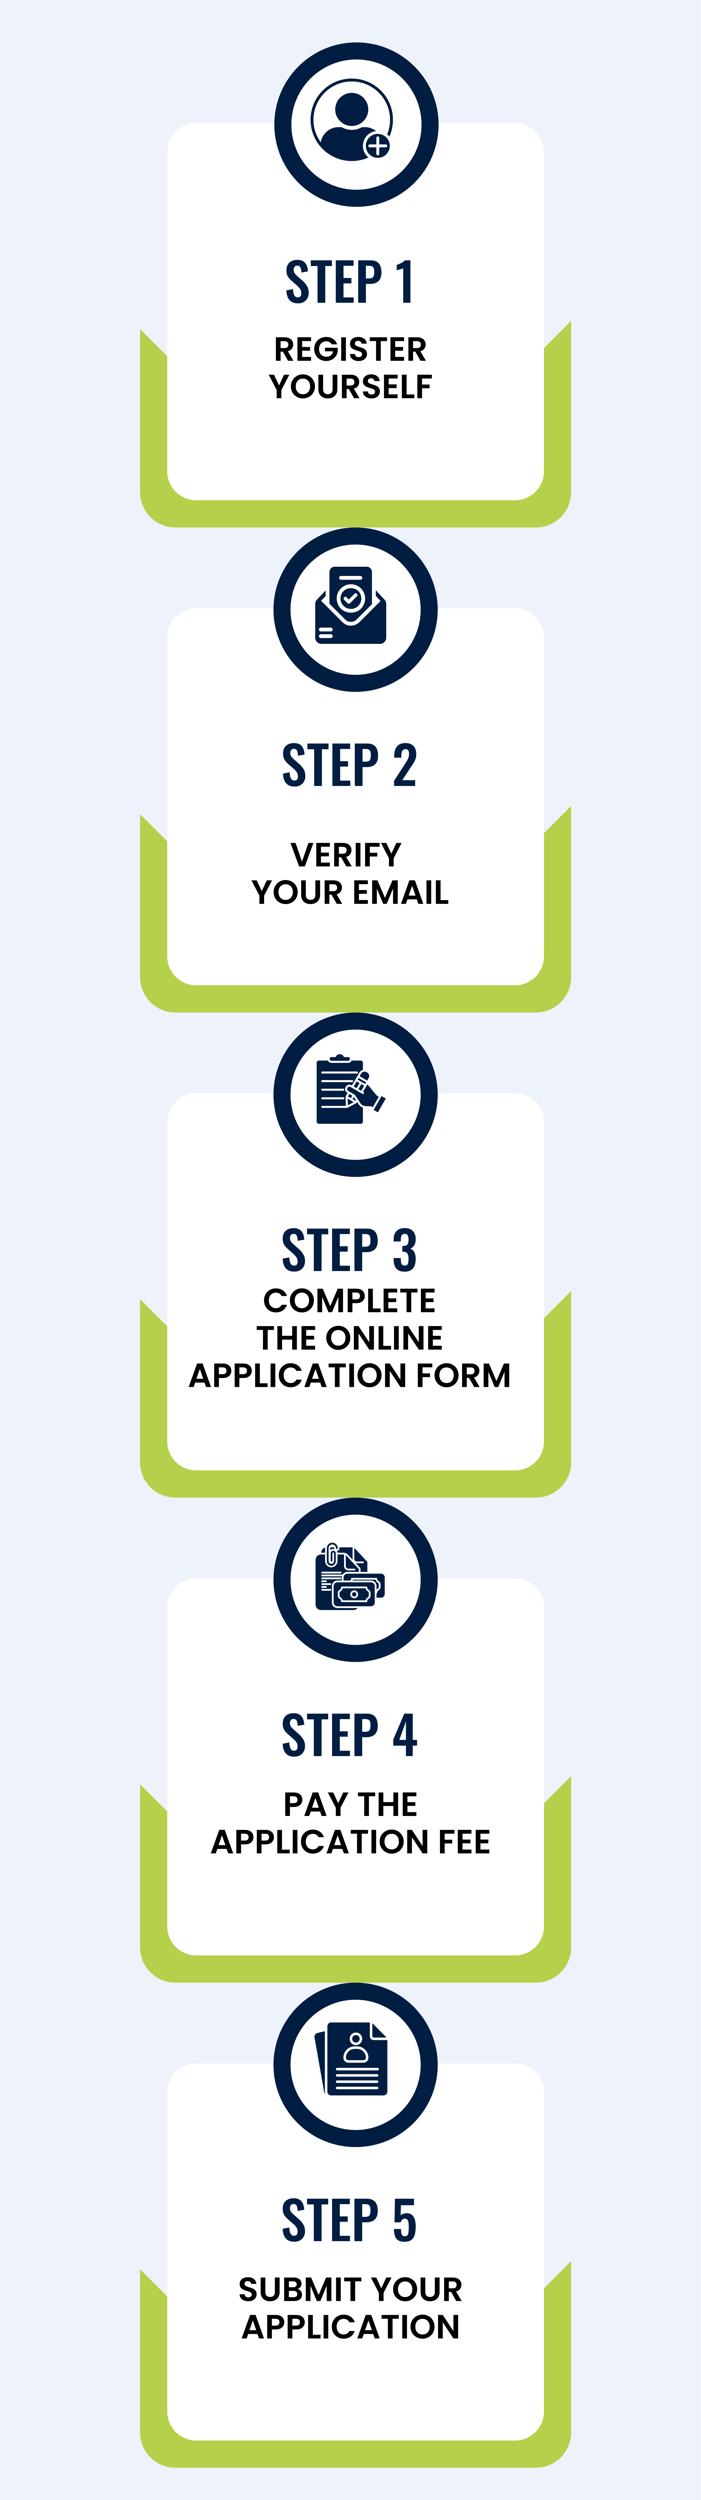 <svg width="375" height="1336" viewBox="0 0 375 1336" fill="none" xmlns="http://www.w3.org/2000/svg">
<rect width="374.59" height="1336" transform="translate(0.203)" fill="#EEF2FA"/>
<g filter="url(#filter0_d_2507_808)">
<path d="M279.707 191.832L99.081 200.001L72.203 173.123V260.267C72.203 270.698 80.664 279.159 91.094 279.159H283.902C294.332 279.159 302.793 270.698 302.793 260.267V168.755L279.707 191.841V191.832Z" fill="#B5D04A"/>
</g>
<g filter="url(#filter1_d_2507_808)">
<path d="M272.776 63.093H102.216C93.666 63.093 86.734 70.024 86.734 78.575V249.135C86.734 257.685 93.666 264.616 102.216 264.616H272.776C281.326 264.616 288.258 257.685 288.258 249.135V78.575C288.258 70.024 281.326 63.093 272.776 63.093Z" fill="white"/>
</g>
<g filter="url(#filter2_d_2507_808)">
<path d="M187.951 107.787C212.212 107.787 231.879 88.12 231.879 63.859C231.879 39.598 212.212 19.931 187.951 19.931C163.691 19.931 144.023 39.598 144.023 63.859C144.023 88.12 163.691 107.787 187.951 107.787Z" fill="#011D42"/>
</g>
<g filter="url(#filter3_d_2507_808)">
<path d="M187.951 98.669C168.759 98.669 153.141 83.051 153.141 63.859C153.141 44.667 168.759 29.049 187.951 29.049C207.143 29.049 222.762 44.667 222.762 63.859C222.762 83.051 207.143 98.669 187.951 98.669Z" fill="white"/>
</g>
<path d="M197.118 84.16C195.781 84.756 194.375 85.222 192.918 85.542L192.887 85.549C191.364 85.88 189.784 86.057 188.166 86.057C175.993 86.057 166.125 76.189 166.125 64.016C166.125 57.93 168.592 52.419 172.58 48.431C176.568 44.443 182.08 41.975 188.166 41.975C194.252 41.975 199.763 44.443 203.751 48.431C207.739 52.419 210.206 57.93 210.206 64.016C210.206 65.645 210.028 67.235 209.692 68.765C209.372 70.225 208.906 71.63 208.31 72.969C208.128 72.743 207.935 72.528 207.731 72.323C207.54 72.132 207.339 71.951 207.129 71.779C207.567 70.708 207.919 69.59 208.173 68.434C208.485 67.014 208.651 65.535 208.651 64.016C208.651 58.36 206.358 53.238 202.651 49.531C198.944 45.824 193.822 43.531 188.166 43.531C182.509 43.531 177.387 45.824 173.68 49.531C169.973 53.238 167.681 58.36 167.681 64.016C167.681 68.516 169.131 72.676 171.59 76.056C171.919 74.016 172.893 72.184 174.296 70.781L174.342 70.739C176.084 69.019 178.473 67.954 181.096 67.954H182.517C182.67 67.954 182.812 67.998 182.932 68.075C183.72 68.505 184.562 68.842 185.438 69.066C186.301 69.288 187.216 69.406 188.166 69.406C189.117 69.406 190.031 69.288 190.894 69.066C191.786 68.837 192.643 68.493 193.442 68.052C193.561 67.987 193.689 67.956 193.816 67.956L195.235 67.954C196.359 67.954 197.447 68.153 198.462 68.516C199.461 68.875 200.385 69.394 201.203 70.042C199.364 70.249 197.714 71.083 196.473 72.324C195.033 73.764 194.141 75.754 194.141 77.952C194.141 80.15 195.033 82.141 196.473 83.581C196.677 83.786 196.893 83.979 197.118 84.16ZM206.631 73.423C205.472 72.265 203.87 71.548 202.102 71.548C200.333 71.548 198.732 72.266 197.573 73.424C196.415 74.582 195.697 76.184 195.697 77.952C195.697 79.721 196.414 81.323 197.573 82.481C198.731 83.639 200.333 84.357 202.102 84.357C203.872 84.357 205.474 83.641 206.631 82.484C207.791 81.325 208.507 79.723 208.507 77.952C208.507 76.184 207.789 74.582 206.631 73.423ZM201.324 73.659C201.324 73.23 201.672 72.881 202.102 72.881C202.531 72.881 202.88 73.23 202.88 73.659V77.174H206.395C206.825 77.174 207.173 77.523 207.173 77.952C207.173 78.382 206.825 78.73 206.395 78.73H202.88V82.246C202.88 82.675 202.531 83.024 202.102 83.024C201.672 83.024 201.324 82.675 201.324 82.246V78.73H197.809C197.379 78.73 197.031 78.382 197.031 77.952C197.031 77.523 197.379 77.174 197.809 77.174H201.324V73.659ZM188.166 49.636C193.052 49.636 197.012 53.597 197.012 58.482C197.012 63.363 193.048 67.328 188.166 67.328C183.286 67.328 179.32 63.363 179.32 58.482C179.32 53.596 183.28 49.636 188.166 49.636Z" fill="#011D42"/>
<path d="M159.467 162.118C158.104 162.118 156.966 161.857 156.051 161.334C155.136 160.793 154.446 160.009 153.979 158.982C153.512 157.955 153.251 156.695 153.195 155.202L156.751 154.502C156.788 155.379 156.891 156.154 157.059 156.826C157.246 157.498 157.516 158.021 157.871 158.394C158.244 158.749 158.73 158.926 159.327 158.926C159.999 158.926 160.475 158.73 160.755 158.338C161.035 157.927 161.175 157.414 161.175 156.798C161.175 155.809 160.951 154.997 160.503 154.362C160.055 153.727 159.458 153.093 158.711 152.458L155.855 149.938C155.052 149.247 154.408 148.482 153.923 147.642C153.456 146.783 153.223 145.729 153.223 144.478C153.223 142.686 153.746 141.305 154.791 140.334C155.836 139.363 157.264 138.878 159.075 138.878C160.139 138.878 161.026 139.046 161.735 139.382C162.444 139.699 163.004 140.147 163.415 140.726C163.844 141.305 164.162 141.967 164.367 142.714C164.572 143.442 164.703 144.217 164.759 145.038L161.231 145.654C161.194 144.945 161.11 144.31 160.979 143.75C160.867 143.19 160.652 142.751 160.335 142.434C160.036 142.117 159.588 141.958 158.991 141.958C158.375 141.958 157.899 142.163 157.563 142.574C157.246 142.966 157.087 143.461 157.087 144.058C157.087 144.823 157.246 145.458 157.563 145.962C157.88 146.447 158.338 146.951 158.935 147.474L161.763 149.966C162.696 150.75 163.49 151.674 164.143 152.738C164.815 153.783 165.151 155.053 165.151 156.546C165.151 157.629 164.908 158.59 164.423 159.43C163.956 160.27 163.294 160.933 162.435 161.418C161.595 161.885 160.606 162.118 159.467 162.118ZM169.859 161.81V142.182H166.247V139.13H177.559V142.182H174.003V161.81H169.859ZM179.622 161.81V139.13H189.142V142.042H183.766V148.566H187.994V151.45H183.766V158.954H189.198V161.81H179.622ZM191.599 161.81V139.13H198.263C199.625 139.13 200.727 139.382 201.567 139.886C202.425 140.39 203.051 141.127 203.443 142.098C203.853 143.05 204.059 144.207 204.059 145.57C204.059 147.045 203.807 148.239 203.303 149.154C202.799 150.05 202.089 150.703 201.175 151.114C200.279 151.525 199.215 151.73 197.983 151.73H195.743V161.81H191.599ZM195.743 148.818H197.311C198.057 148.818 198.636 148.715 199.047 148.51C199.476 148.286 199.765 147.941 199.915 147.474C200.083 146.989 200.167 146.345 200.167 145.542C200.167 144.721 200.101 144.058 199.971 143.554C199.859 143.031 199.597 142.649 199.187 142.406C198.795 142.163 198.169 142.042 197.311 142.042H195.743V148.818ZM215.693 161.81V143.414C215.581 143.47 215.357 143.554 215.021 143.666C214.704 143.778 214.349 143.89 213.957 144.002C213.565 144.095 213.201 144.189 212.865 144.282C212.548 144.375 212.324 144.45 212.193 144.506V141.622C212.454 141.529 212.781 141.398 213.173 141.23C213.565 141.062 213.976 140.875 214.405 140.67C214.853 140.446 215.264 140.203 215.637 139.942C216.029 139.681 216.346 139.41 216.589 139.13H219.557V161.81H215.693Z" fill="#011D42"/>
<path d="M154.066 192.81L151.294 187.914H150.106V192.81H147.586V180.246H152.302C153.274 180.246 154.102 180.42 154.786 180.768C155.47 181.104 155.98 181.566 156.316 182.154C156.664 182.73 156.838 183.378 156.838 184.098C156.838 184.926 156.598 185.676 156.118 186.348C155.638 187.008 154.924 187.464 153.976 187.716L156.982 192.81H154.066ZM150.106 186.024H152.212C152.896 186.024 153.406 185.862 153.742 185.538C154.078 185.202 154.246 184.74 154.246 184.152C154.246 183.576 154.078 183.132 153.742 182.82C153.406 182.496 152.896 182.334 152.212 182.334H150.106V186.024ZM161.637 182.28V185.43H165.867V187.428H161.637V190.758H166.407V192.81H159.117V180.228H166.407V182.28H161.637ZM177.445 184.026C177.157 183.498 176.761 183.096 176.257 182.82C175.753 182.544 175.165 182.406 174.493 182.406C173.749 182.406 173.089 182.574 172.513 182.91C171.937 183.246 171.487 183.726 171.163 184.35C170.839 184.974 170.677 185.694 170.677 186.51C170.677 187.35 170.839 188.082 171.163 188.706C171.499 189.33 171.961 189.81 172.549 190.146C173.137 190.482 173.821 190.65 174.601 190.65C175.561 190.65 176.347 190.398 176.959 189.894C177.571 189.378 177.973 188.664 178.165 187.752H173.845V185.826H180.649V188.022C180.481 188.898 180.121 189.708 179.569 190.452C179.017 191.196 178.303 191.796 177.427 192.252C176.563 192.696 175.591 192.918 174.511 192.918C173.299 192.918 172.201 192.648 171.217 192.108C170.245 191.556 169.477 190.794 168.913 189.822C168.361 188.85 168.085 187.746 168.085 186.51C168.085 185.274 168.361 184.17 168.913 183.198C169.477 182.214 170.245 181.452 171.217 180.912C172.201 180.36 173.293 180.084 174.493 180.084C175.909 180.084 177.139 180.432 178.183 181.128C179.227 181.812 179.947 182.778 180.343 184.026H177.445ZM185.033 180.246V192.81H182.513V180.246H185.033ZM191.861 192.936C190.985 192.936 190.193 192.786 189.485 192.486C188.789 192.186 188.237 191.754 187.829 191.19C187.421 190.626 187.211 189.96 187.199 189.192H189.899C189.935 189.708 190.115 190.116 190.439 190.416C190.775 190.716 191.231 190.866 191.807 190.866C192.395 190.866 192.857 190.728 193.193 190.452C193.529 190.164 193.697 189.792 193.697 189.336C193.697 188.964 193.583 188.658 193.355 188.418C193.127 188.178 192.839 187.992 192.491 187.86C192.155 187.716 191.687 187.56 191.087 187.392C190.271 187.152 189.605 186.918 189.089 186.69C188.585 186.45 188.147 186.096 187.775 185.628C187.415 185.148 187.235 184.512 187.235 183.72C187.235 182.976 187.421 182.328 187.793 181.776C188.165 181.224 188.687 180.804 189.359 180.516C190.031 180.216 190.799 180.066 191.663 180.066C192.959 180.066 194.009 180.384 194.813 181.02C195.629 181.644 196.079 182.52 196.163 183.648H193.391C193.367 183.216 193.181 182.862 192.833 182.586C192.497 182.298 192.047 182.154 191.483 182.154C190.991 182.154 190.595 182.28 190.295 182.532C190.007 182.784 189.863 183.15 189.863 183.63C189.863 183.966 189.971 184.248 190.187 184.476C190.415 184.692 190.691 184.872 191.015 185.016C191.351 185.148 191.819 185.304 192.419 185.484C193.235 185.724 193.901 185.964 194.417 186.204C194.933 186.444 195.377 186.804 195.749 187.284C196.121 187.764 196.307 188.394 196.307 189.174C196.307 189.846 196.133 190.47 195.785 191.046C195.437 191.622 194.927 192.084 194.255 192.432C193.583 192.768 192.785 192.936 191.861 192.936ZM207.042 180.246V182.28H203.694V192.81H201.174V182.28H197.826V180.246H207.042ZM211.401 182.28V185.43H215.631V187.428H211.401V190.758H216.171V192.81H208.881V180.228H216.171V182.28H211.401ZM224.941 192.81L222.169 187.914H220.981V192.81H218.461V180.246H223.177C224.149 180.246 224.977 180.42 225.661 180.768C226.345 181.104 226.855 181.566 227.191 182.154C227.539 182.73 227.713 183.378 227.713 184.098C227.713 184.926 227.473 185.676 226.993 186.348C226.513 187.008 225.799 187.464 224.851 187.716L227.857 192.81H224.941ZM220.981 186.024H223.087C223.771 186.024 224.281 185.862 224.617 185.538C224.953 185.202 225.121 184.74 225.121 184.152C225.121 183.576 224.953 183.132 224.617 182.82C224.281 182.496 223.771 182.334 223.087 182.334H220.981V186.024ZM154.772 200.246L150.524 208.436V212.81H148.004V208.436L143.738 200.246H146.582L149.282 205.988L151.964 200.246H154.772ZM162.057 212.936C160.881 212.936 159.801 212.66 158.817 212.108C157.833 211.556 157.053 210.794 156.477 209.822C155.901 208.838 155.613 207.728 155.613 206.492C155.613 205.268 155.901 204.17 156.477 203.198C157.053 202.214 157.833 201.446 158.817 200.894C159.801 200.342 160.881 200.066 162.057 200.066C163.245 200.066 164.325 200.342 165.297 200.894C166.281 201.446 167.055 202.214 167.619 203.198C168.195 204.17 168.483 205.268 168.483 206.492C168.483 207.728 168.195 208.838 167.619 209.822C167.055 210.794 166.281 211.556 165.297 212.108C164.313 212.66 163.233 212.936 162.057 212.936ZM162.057 210.686C162.813 210.686 163.479 210.518 164.055 210.182C164.631 209.834 165.081 209.342 165.405 208.706C165.729 208.07 165.891 207.332 165.891 206.492C165.891 205.652 165.729 204.92 165.405 204.296C165.081 203.66 164.631 203.174 164.055 202.838C163.479 202.502 162.813 202.334 162.057 202.334C161.301 202.334 160.629 202.502 160.041 202.838C159.465 203.174 159.015 203.66 158.691 204.296C158.367 204.92 158.205 205.652 158.205 206.492C158.205 207.332 158.367 208.07 158.691 208.706C159.015 209.342 159.465 209.834 160.041 210.182C160.629 210.518 161.301 210.686 162.057 210.686ZM172.842 200.246V208.022C172.842 208.874 173.064 209.528 173.508 209.984C173.952 210.428 174.576 210.65 175.38 210.65C176.196 210.65 176.826 210.428 177.27 209.984C177.714 209.528 177.936 208.874 177.936 208.022V200.246H180.474V208.004C180.474 209.072 180.24 209.978 179.772 210.722C179.316 211.454 178.698 212.006 177.918 212.378C177.15 212.75 176.292 212.936 175.344 212.936C174.408 212.936 173.556 212.75 172.788 212.378C172.032 212.006 171.432 211.454 170.988 210.722C170.544 209.978 170.322 209.072 170.322 208.004V200.246H172.842ZM189.389 212.81L186.617 207.914H185.429V212.81H182.909V200.246H187.625C188.597 200.246 189.425 200.42 190.109 200.768C190.793 201.104 191.303 201.566 191.639 202.154C191.987 202.73 192.161 203.378 192.161 204.098C192.161 204.926 191.921 205.676 191.441 206.348C190.961 207.008 190.247 207.464 189.299 207.716L192.305 212.81H189.389ZM185.429 206.024H187.535C188.219 206.024 188.729 205.862 189.065 205.538C189.401 205.202 189.569 204.74 189.569 204.152C189.569 203.576 189.401 203.132 189.065 202.82C188.729 202.496 188.219 202.334 187.535 202.334H185.429V206.024ZM198.778 212.936C197.902 212.936 197.11 212.786 196.402 212.486C195.706 212.186 195.154 211.754 194.746 211.19C194.338 210.626 194.128 209.96 194.116 209.192H196.816C196.852 209.708 197.032 210.116 197.356 210.416C197.692 210.716 198.148 210.866 198.724 210.866C199.312 210.866 199.774 210.728 200.11 210.452C200.446 210.164 200.614 209.792 200.614 209.336C200.614 208.964 200.5 208.658 200.272 208.418C200.044 208.178 199.756 207.992 199.408 207.86C199.072 207.716 198.604 207.56 198.004 207.392C197.188 207.152 196.522 206.918 196.006 206.69C195.502 206.45 195.064 206.096 194.692 205.628C194.332 205.148 194.152 204.512 194.152 203.72C194.152 202.976 194.338 202.328 194.71 201.776C195.082 201.224 195.604 200.804 196.276 200.516C196.948 200.216 197.716 200.066 198.58 200.066C199.876 200.066 200.926 200.384 201.73 201.02C202.546 201.644 202.996 202.52 203.08 203.648H200.308C200.284 203.216 200.098 202.862 199.75 202.586C199.414 202.298 198.964 202.154 198.4 202.154C197.908 202.154 197.512 202.28 197.212 202.532C196.924 202.784 196.78 203.15 196.78 203.63C196.78 203.966 196.888 204.248 197.104 204.476C197.332 204.692 197.608 204.872 197.932 205.016C198.268 205.148 198.736 205.304 199.336 205.484C200.152 205.724 200.818 205.964 201.334 206.204C201.85 206.444 202.294 206.804 202.666 207.284C203.038 207.764 203.224 208.394 203.224 209.174C203.224 209.846 203.05 210.47 202.702 211.046C202.354 211.622 201.844 212.084 201.172 212.432C200.5 212.768 199.702 212.936 198.778 212.936ZM207.929 202.28V205.43H212.159V207.428H207.929V210.758H212.699V212.81H205.409V200.228H212.699V202.28H207.929ZM217.509 210.812H221.649V212.81H214.989V200.246H217.509V210.812ZM231.009 200.246V202.28H225.771V205.502H229.785V207.5H225.771V212.81H223.251V200.246H231.009Z" fill="black"/>
<g filter="url(#filter4_d_2507_808)">
<path d="M279.707 451.059L99.081 459.228L72.203 432.35V519.495C72.203 529.925 80.664 538.386 91.094 538.386H283.902C294.332 538.386 302.793 529.925 302.793 519.495V427.983L279.707 451.068V451.059Z" fill="#B5D04A"/>
</g>
<g filter="url(#filter5_d_2507_808)">
<path d="M272.768 322.321H102.208C93.658 322.321 86.727 329.252 86.727 337.802V508.363C86.727 516.913 93.658 523.844 102.208 523.844H272.768C281.319 523.844 288.25 516.913 288.25 508.363V337.802C288.25 329.252 281.319 322.321 272.768 322.321Z" fill="white"/>
</g>
<g filter="url(#filter6_d_2507_808)">
<path d="M187.49 367.015C211.751 367.015 231.418 347.347 231.418 323.087C231.418 298.826 211.751 279.159 187.49 279.159C163.23 279.159 143.562 298.826 143.562 323.087C143.562 347.347 163.23 367.015 187.49 367.015Z" fill="#011D42"/>
</g>
<g filter="url(#filter7_d_2507_808)">
<path d="M187.49 357.897C168.298 357.897 152.68 342.279 152.68 323.087C152.68 303.894 168.298 288.276 187.49 288.276C206.682 288.276 222.301 303.894 222.301 323.087C222.301 342.279 206.682 357.897 187.49 357.897Z" fill="white"/>
</g>
<path d="M205.876 320.675C204.698 319.358 202.237 316.742 201.02 315.412V318.425C201.648 319.101 202.924 320.5 203.555 321.185C201.364 323.36 198.655 326.099 196.48 328.269L192.235 332.515C189.74 334.998 185.69 334.998 183.206 332.515C179.639 328.943 175.295 324.605 171.764 321.072C172.386 320.456 173.604 319.13 174.207 318.517V315.565C172.912 317.033 170.388 319.391 169.198 320.898C168.583 321.673 168.593 322.753 168.618 323.687V340.828C168.618 342.619 170.085 344.086 171.886 344.086H203.341C205.142 344.086 206.609 342.619 206.609 340.828V323.89C206.622 322.796 206.678 321.559 205.876 320.672L205.876 320.675ZM176.947 340.983H171.633C170.297 340.96 170.297 338.971 171.633 338.948H176.947C178.282 338.973 178.286 340.958 176.947 340.983ZM176.947 337.441H171.633C170.297 337.418 170.297 335.429 171.633 335.406H176.947C178.282 335.423 178.286 337.416 176.947 337.441Z" fill="#011D42"/>
<path d="M179.296 325.734L184.639 331.077C186.34 332.766 189.097 332.766 190.798 331.068L195.929 325.937C196.597 325.266 198.335 323.533 198.982 322.884V305.66C198.982 304.112 197.73 302.859 196.193 302.859L179.033 302.861C177.496 302.861 176.244 304.114 176.244 305.662C176.256 310.501 176.236 317.869 176.244 322.681C176.886 323.32 178.635 325.071 179.297 325.734L179.296 325.734ZM182.411 307.799H192.763C194.099 307.824 194.103 309.816 192.763 309.833H182.411C181.077 309.816 181.07 307.824 182.411 307.799ZM187.725 312.236C191.928 312.236 195.339 315.656 195.339 319.85C194.947 329.943 180.508 329.941 180.111 319.85C180.111 315.656 183.532 312.236 187.726 312.236H187.725Z" fill="#011D42"/>
<path d="M187.726 325.429C190.81 325.429 193.305 322.934 193.305 319.85C193.048 312.468 182.411 312.468 182.148 319.85C182.148 322.934 184.653 325.429 187.727 325.429H187.726ZM184.081 319.23C184.448 318.862 185.028 318.862 185.393 319.23L186.574 320.41L189.639 317.345C190.493 316.489 191.799 317.792 190.941 318.648L187.225 322.364C186.881 322.725 186.267 322.727 185.923 322.364L184.081 320.532C183.726 320.177 183.726 319.585 184.081 319.23Z" fill="#011D42"/>
<path d="M157.662 420.346C156.3 420.346 155.161 420.084 154.246 419.562C153.332 419.02 152.641 418.236 152.174 417.21C151.708 416.183 151.446 414.923 151.39 413.43L154.946 412.73C154.984 413.607 155.086 414.382 155.254 415.054C155.441 415.726 155.712 416.248 156.066 416.622C156.44 416.976 156.925 417.154 157.522 417.154C158.194 417.154 158.67 416.958 158.95 416.566C159.23 416.155 159.37 415.642 159.37 415.026C159.37 414.036 159.146 413.224 158.698 412.59C158.25 411.955 157.653 411.32 156.906 410.686L154.05 408.166C153.248 407.475 152.604 406.71 152.118 405.87C151.652 405.011 151.418 403.956 151.418 402.706C151.418 400.914 151.941 399.532 152.986 398.562C154.032 397.591 155.46 397.106 157.27 397.106C158.334 397.106 159.221 397.274 159.93 397.61C160.64 397.927 161.2 398.375 161.61 398.954C162.04 399.532 162.357 400.195 162.562 400.942C162.768 401.67 162.898 402.444 162.954 403.266L159.426 403.882C159.389 403.172 159.305 402.538 159.174 401.978C159.062 401.418 158.848 400.979 158.53 400.662C158.232 400.344 157.784 400.186 157.186 400.186C156.57 400.186 156.094 400.391 155.758 400.802C155.441 401.194 155.282 401.688 155.282 402.286C155.282 403.051 155.441 403.686 155.758 404.19C156.076 404.675 156.533 405.179 157.13 405.702L159.958 408.194C160.892 408.978 161.685 409.902 162.338 410.966C163.01 412.011 163.346 413.28 163.346 414.774C163.346 415.856 163.104 416.818 162.618 417.658C162.152 418.498 161.489 419.16 160.63 419.646C159.79 420.112 158.801 420.346 157.662 420.346ZM168.054 420.038V400.41H164.442V397.358H175.754V400.41H172.198V420.038H168.054ZM177.817 420.038V397.358H187.337V400.27H181.961V406.794H186.189V409.678H181.961V417.182H187.393V420.038H177.817ZM189.794 420.038V397.358H196.458C197.821 397.358 198.922 397.61 199.762 398.114C200.621 398.618 201.246 399.355 201.638 400.326C202.049 401.278 202.254 402.435 202.254 403.798C202.254 405.272 202.002 406.467 201.498 407.382C200.994 408.278 200.285 408.931 199.37 409.342C198.474 409.752 197.41 409.958 196.178 409.958H193.938V420.038H189.794ZM193.938 407.046H195.506C196.253 407.046 196.831 406.943 197.242 406.738C197.671 406.514 197.961 406.168 198.11 405.702C198.278 405.216 198.362 404.572 198.362 403.77C198.362 402.948 198.297 402.286 198.166 401.782C198.054 401.259 197.793 400.876 197.382 400.634C196.99 400.391 196.365 400.27 195.506 400.27H193.938V407.046ZM210.808 420.038V417.294L216.408 408.642C216.819 408.007 217.201 407.4 217.556 406.822C217.929 406.243 218.228 405.646 218.452 405.03C218.695 404.395 218.816 403.704 218.816 402.958C218.816 402.118 218.667 401.474 218.368 401.026C218.069 400.578 217.603 400.354 216.968 400.354C216.371 400.354 215.904 400.522 215.568 400.858C215.232 401.194 214.999 401.632 214.868 402.174C214.756 402.715 214.7 403.312 214.7 403.966V404.918H210.892V403.91C210.892 402.566 211.088 401.39 211.48 400.382C211.891 399.355 212.535 398.552 213.412 397.974C214.289 397.395 215.437 397.106 216.856 397.106C218.797 397.106 220.253 397.628 221.224 398.674C222.195 399.719 222.68 401.175 222.68 403.042C222.68 403.975 222.549 404.824 222.288 405.59C222.027 406.336 221.681 407.055 221.252 407.746C220.823 408.436 220.356 409.146 219.852 409.874L215.204 416.93H222.092V420.038H210.808Z" fill="#011D42"/>
<path d="M167.673 450.474L163.065 463.038H160.005L155.397 450.474H158.097L161.553 460.464L164.991 450.474H167.673ZM171.703 452.508V455.658H175.933V457.656H171.703V460.986H176.473V463.038H169.183V450.456H176.473V452.508H171.703ZM185.243 463.038L182.471 458.142H181.283V463.038H178.763V450.474H183.479C184.451 450.474 185.279 450.648 185.963 450.996C186.647 451.332 187.157 451.794 187.493 452.382C187.841 452.958 188.015 453.606 188.015 454.326C188.015 455.154 187.775 455.904 187.295 456.576C186.815 457.236 186.101 457.692 185.153 457.944L188.159 463.038H185.243ZM181.283 456.252H183.389C184.073 456.252 184.583 456.09 184.919 455.766C185.255 455.43 185.423 454.968 185.423 454.38C185.423 453.804 185.255 453.36 184.919 453.048C184.583 452.724 184.073 452.562 183.389 452.562H181.283V456.252ZM192.815 450.474V463.038H190.295V450.474H192.815ZM203.062 450.474V452.508H197.825V455.73H201.839V457.728H197.825V463.038H195.305V450.474H203.062ZM214.839 450.474L210.591 458.664V463.038H208.071V458.664L203.805 450.474H206.649L209.349 456.216L212.031 450.474H214.839ZM145.538 470.474L141.29 478.664V483.038H138.77V478.664L134.504 470.474H137.348L140.048 476.216L142.73 470.474H145.538ZM152.823 483.164C151.647 483.164 150.567 482.888 149.583 482.336C148.599 481.784 147.819 481.022 147.243 480.05C146.667 479.066 146.379 477.956 146.379 476.72C146.379 475.496 146.667 474.398 147.243 473.426C147.819 472.442 148.599 471.674 149.583 471.122C150.567 470.57 151.647 470.294 152.823 470.294C154.011 470.294 155.091 470.57 156.063 471.122C157.047 471.674 157.821 472.442 158.385 473.426C158.961 474.398 159.249 475.496 159.249 476.72C159.249 477.956 158.961 479.066 158.385 480.05C157.821 481.022 157.047 481.784 156.063 482.336C155.079 482.888 153.999 483.164 152.823 483.164ZM152.823 480.914C153.579 480.914 154.245 480.746 154.821 480.41C155.397 480.062 155.847 479.57 156.171 478.934C156.495 478.298 156.657 477.56 156.657 476.72C156.657 475.88 156.495 475.148 156.171 474.524C155.847 473.888 155.397 473.402 154.821 473.066C154.245 472.73 153.579 472.562 152.823 472.562C152.067 472.562 151.395 472.73 150.807 473.066C150.231 473.402 149.781 473.888 149.457 474.524C149.133 475.148 148.971 475.88 148.971 476.72C148.971 477.56 149.133 478.298 149.457 478.934C149.781 479.57 150.231 480.062 150.807 480.41C151.395 480.746 152.067 480.914 152.823 480.914ZM163.608 470.474V478.25C163.608 479.102 163.83 479.756 164.274 480.212C164.718 480.656 165.342 480.878 166.146 480.878C166.962 480.878 167.592 480.656 168.036 480.212C168.48 479.756 168.702 479.102 168.702 478.25V470.474H171.24V478.232C171.24 479.3 171.006 480.206 170.538 480.95C170.082 481.682 169.464 482.234 168.684 482.606C167.916 482.978 167.058 483.164 166.11 483.164C165.174 483.164 164.322 482.978 163.554 482.606C162.798 482.234 162.198 481.682 161.754 480.95C161.31 480.206 161.088 479.3 161.088 478.232V470.474H163.608ZM180.155 483.038L177.383 478.142H176.195V483.038H173.675V470.474H178.391C179.363 470.474 180.191 470.648 180.875 470.996C181.559 471.332 182.069 471.794 182.405 472.382C182.753 472.958 182.927 473.606 182.927 474.326C182.927 475.154 182.687 475.904 182.207 476.576C181.727 477.236 181.013 477.692 180.065 477.944L183.071 483.038H180.155ZM176.195 476.252H178.301C178.985 476.252 179.495 476.09 179.831 475.766C180.167 475.43 180.335 474.968 180.335 474.38C180.335 473.804 180.167 473.36 179.831 473.048C179.495 472.724 178.985 472.562 178.301 472.562H176.195V476.252ZM192.015 472.508V475.658H196.245V477.656H192.015V480.986H196.785V483.038H189.495V470.456H196.785V472.508H192.015ZM212.773 470.474V483.038H210.253V474.866L206.887 483.038H204.979L201.595 474.866V483.038H199.075V470.474H201.937L205.933 479.816L209.929 470.474H212.773ZM222.968 480.644H217.964L217.136 483.038H214.49L219.008 470.456H221.942L226.46 483.038H223.796L222.968 480.644ZM222.284 478.628L220.466 473.372L218.648 478.628H222.284ZM230.669 470.474V483.038H228.149V470.474H230.669ZM235.679 481.04H239.819V483.038H233.159V470.474H235.679V481.04Z" fill="black"/>
<g filter="url(#filter8_d_2507_808)">
<path d="M279.708 710.287L99.081 718.456L72.203 691.578V778.722C72.203 789.153 80.664 797.614 91.094 797.614H283.902C294.332 797.614 302.793 789.153 302.793 778.722V687.21L279.708 710.296V710.287Z" fill="#B5D04A"/>
</g>
<g filter="url(#filter9_d_2507_808)">
<path d="M272.776 581.548H102.216C93.666 581.548 86.734 588.48 86.734 597.03V767.59C86.734 776.14 93.666 783.072 102.216 783.072H272.776C281.326 783.072 288.258 776.14 288.258 767.59V597.03C288.258 588.48 281.326 581.548 272.776 581.548Z" fill="white"/>
</g>
<g filter="url(#filter10_d_2507_808)">
<path d="M187.49 626.242C211.751 626.242 231.418 606.575 231.418 582.314C231.418 558.053 211.751 538.386 187.49 538.386C163.23 538.386 143.562 558.053 143.562 582.314C143.562 606.575 163.23 626.242 187.49 626.242Z" fill="#011D42"/>
</g>
<g filter="url(#filter11_d_2507_808)">
<path d="M187.49 617.125C168.298 617.125 152.68 601.506 152.68 582.314C152.68 563.122 168.298 547.504 187.49 547.504C206.682 547.504 222.301 563.122 222.301 582.314C222.301 601.506 206.682 617.125 187.49 617.125Z" fill="white"/>
</g>
<path fill-rule="evenodd" clip-rule="evenodd" d="M186.195 564.926H184.258V564.922C184.046 564.922 183.845 564.796 183.761 564.589C183.559 564.094 183.166 563.751 182.7 563.562C182.403 563.44 182.075 563.377 181.746 563.377C181.417 563.377 181.089 563.44 180.792 563.558C180.339 563.747 179.955 564.075 179.748 564.543C179.68 564.764 179.475 564.926 179.232 564.926H177.331C176.867 564.926 176.574 565.174 176.448 565.493C176.395 565.628 176.369 565.777 176.369 565.93C176.369 566.079 176.395 566.227 176.448 566.362C176.574 566.682 176.867 566.934 177.331 566.934H186.195C186.659 566.934 186.952 566.682 187.078 566.362C187.102 566.304 187.121 566.241 187.134 566.173C187.136 566.16 187.138 566.146 187.141 566.133C187.152 566.07 187.158 565.998 187.158 565.93C187.158 565.777 187.131 565.629 187.078 565.493C186.952 565.174 186.658 564.926 186.195 564.926ZM196.411 577.495L197.186 576.152C197.714 575.237 197.539 574.356 197.03 573.722C196.824 573.466 196.563 573.247 196.271 573.078C195.979 572.909 195.66 572.793 195.335 572.743C194.532 572.619 193.68 572.908 193.151 573.825L192.376 575.166L196.411 577.495ZM187.605 588.088L185.965 587.141L186.105 590.681L189.241 589.033L187.605 588.088L187.605 588.088ZM195.787 578.574L195.358 579.317L193.369 578.168C193.36 578.162 193.351 578.156 193.341 578.151C193.332 578.145 193.322 578.14 193.312 578.135L191.325 576.988L191.839 576.097L195.873 578.426L195.807 578.54L195.806 578.541C195.799 578.552 195.793 578.563 195.787 578.574H195.787ZM188.454 585.538L186.904 584.642L186.125 585.991L187.676 586.886L188.454 585.538ZM190.405 587.894L190.159 588.32L188.608 587.425L189.287 586.249C189.722 586.859 190.088 587.405 190.405 587.894L190.405 587.894ZM200.119 592.684C200.114 592.694 200.108 592.704 200.103 592.714C200.098 592.723 200.092 592.732 200.086 592.741L199.857 593.138L202.136 594.455L206.392 587.078L204.113 585.762L203.851 586.216C203.846 586.226 203.84 586.236 203.835 586.246C203.83 586.256 203.824 586.265 203.818 586.274L200.119 592.685L200.119 592.684ZM190.766 581.533L192.336 578.814L190.786 577.919L189.216 580.638L190.766 581.533ZM193.249 582.968L191.699 582.072L193.269 579.353L194.82 580.248L193.249 582.968ZM172.394 573.712C172.095 573.712 171.853 573.47 171.853 573.171C171.853 572.873 172.095 572.631 172.394 572.631H190.987C191.285 572.631 191.527 572.873 191.527 573.171C191.527 573.47 191.285 573.712 190.987 573.712H172.394ZM172.394 578.307C172.095 578.307 171.853 578.066 171.853 577.767C171.853 577.468 172.095 577.227 172.394 577.227H188.373C188.671 577.227 188.913 577.469 188.913 577.767C188.913 578.065 188.671 578.307 188.373 578.307H172.394ZM172.394 582.903C172.095 582.903 171.853 582.662 171.853 582.363C171.853 582.064 172.095 581.823 172.394 581.823H183.612C183.91 581.823 184.151 582.065 184.151 582.363C184.151 582.661 183.91 582.903 183.612 582.903H172.394ZM172.394 592.096H185.601C185.705 592.096 185.802 592.067 185.884 592.016L190.607 589.532C190.694 589.487 190.77 589.417 190.823 589.326L191.057 588.918C191.827 590.136 192.325 590.914 193.108 591.442C193.409 591.645 193.742 591.803 194.135 591.924V599.392C194.135 599.718 194.002 600.014 193.788 600.228C193.573 600.443 193.275 600.576 192.949 600.576H170.577C170.249 600.576 169.952 600.442 169.737 600.228C169.524 600.014 169.391 599.718 169.391 599.392V567.979C169.391 567.65 169.524 567.353 169.737 567.142C169.952 566.925 170.249 566.79 170.577 566.79H175.457C175.741 567.479 176.367 568.015 177.33 568.015H186.195C187.157 568.015 187.783 567.479 188.068 566.795H192.949C193.276 566.795 193.573 566.925 193.788 567.142C194.002 567.353 194.135 567.65 194.135 567.979V571.747C193.395 571.945 192.711 572.432 192.218 573.285L188.283 580.099L188.03 579.953C187.107 579.42 186.212 579.606 185.561 580.134C185.321 580.329 185.116 580.573 184.959 580.845C184.803 581.117 184.694 581.416 184.644 581.723C184.512 582.552 184.797 583.425 185.718 583.957L185.97 584.103L184.923 585.917C184.873 586.002 184.847 586.103 184.851 586.209L185.041 591.014H172.394C172.095 591.014 171.853 591.256 171.853 591.555C171.853 591.854 172.095 592.095 172.394 592.095V592.096ZM172.394 587.5H183.649C183.947 587.5 184.189 587.258 184.189 586.959C184.189 586.66 183.947 586.419 183.649 586.419H172.394C172.095 586.419 171.853 586.661 171.853 586.959C171.853 587.257 172.095 587.5 172.394 587.5ZM194.764 590.976C194.33 590.876 193.995 590.738 193.712 590.547C193.101 590.135 192.648 589.418 191.935 588.289C191.8 588.076 191.656 587.847 191.5 587.604C191.493 587.593 191.486 587.582 191.479 587.571C191.036 586.882 190.5 586.074 189.808 585.132C189.764 585.071 189.708 585.018 189.639 584.978L186.258 583.025C185.788 582.754 185.642 582.311 185.708 581.893C185.737 581.715 185.801 581.541 185.892 581.382C185.983 581.224 186.101 581.083 186.241 580.97C186.567 580.706 187.02 580.614 187.49 580.887L190.692 582.736H190.692L190.693 582.737L193.176 584.171L193.915 584.598C194.172 584.747 194.502 584.659 194.651 584.401C194.8 584.144 194.713 583.815 194.454 583.665L194.182 583.508L196.437 579.603C197.33 580.286 198.079 581.236 199.015 582.421C199.747 583.349 200.588 584.414 201.68 585.595C201.716 585.635 201.758 585.669 201.807 585.697L202.633 586.174L199.44 591.708L198.713 591.289C198.633 591.243 198.541 591.217 198.443 591.217C197.069 591.217 196.064 591.182 195.294 591.073C195.124 591.049 194.968 591.021 194.823 590.989C194.803 590.984 194.784 590.98 194.764 590.976L194.764 590.976Z" fill="#011D42"/>
<path d="M157.483 679.573C156.12 679.573 154.981 679.312 154.067 678.789C153.152 678.248 152.461 677.464 151.995 676.437C151.528 675.411 151.267 674.151 151.211 672.657L154.767 671.957C154.804 672.835 154.907 673.609 155.075 674.281C155.261 674.953 155.532 675.476 155.887 675.849C156.26 676.204 156.745 676.381 157.343 676.381C158.015 676.381 158.491 676.185 158.771 675.793C159.051 675.383 159.191 674.869 159.191 674.253C159.191 673.264 158.967 672.452 158.519 671.817C158.071 671.183 157.473 670.548 156.727 669.913L153.871 667.393C153.068 666.703 152.424 665.937 151.939 665.097C151.472 664.239 151.239 663.184 151.239 661.933C151.239 660.141 151.761 658.76 152.807 657.789C153.852 656.819 155.28 656.333 157.091 656.333C158.155 656.333 159.041 656.501 159.751 656.837C160.46 657.155 161.02 657.603 161.431 658.181C161.86 658.76 162.177 659.423 162.383 660.169C162.588 660.897 162.719 661.672 162.775 662.493L159.247 663.109C159.209 662.4 159.125 661.765 158.995 661.205C158.883 660.645 158.668 660.207 158.351 659.889C158.052 659.572 157.604 659.413 157.007 659.413C156.391 659.413 155.915 659.619 155.579 660.029C155.261 660.421 155.103 660.916 155.103 661.513C155.103 662.279 155.261 662.913 155.579 663.417C155.896 663.903 156.353 664.407 156.951 664.929L159.779 667.421C160.712 668.205 161.505 669.129 162.159 670.193C162.831 671.239 163.167 672.508 163.167 674.001C163.167 675.084 162.924 676.045 162.439 676.885C161.972 677.725 161.309 678.388 160.451 678.873C159.611 679.34 158.621 679.573 157.483 679.573ZM167.874 679.265V659.637H164.262V656.585H175.574V659.637H172.018V679.265H167.874ZM177.638 679.265V656.585H187.158V659.497H181.782V666.021H186.01V668.905H181.782V676.409H187.214V679.265H177.638ZM189.614 679.265V656.585H196.278C197.641 656.585 198.742 656.837 199.582 657.341C200.441 657.845 201.066 658.583 201.458 659.553C201.869 660.505 202.074 661.663 202.074 663.025C202.074 664.5 201.822 665.695 201.318 666.609C200.814 667.505 200.105 668.159 199.19 668.569C198.294 668.98 197.23 669.185 195.998 669.185H193.758V679.265H189.614ZM193.758 666.273H195.326C196.073 666.273 196.652 666.171 197.062 665.965C197.492 665.741 197.781 665.396 197.93 664.929C198.098 664.444 198.182 663.8 198.182 662.997C198.182 662.176 198.117 661.513 197.986 661.009C197.874 660.487 197.613 660.104 197.202 659.861C196.81 659.619 196.185 659.497 195.326 659.497H193.758V666.273ZM216.48 679.601C215.062 679.601 213.914 679.34 213.036 678.817C212.178 678.276 211.552 677.52 211.16 676.549C210.768 675.56 210.572 674.412 210.572 673.105V672.321H214.408C214.408 672.377 214.408 672.471 214.408 672.601C214.408 672.732 214.408 672.863 214.408 672.993C214.427 673.703 214.492 674.309 214.604 674.813C214.716 675.317 214.922 675.7 215.22 675.961C215.538 676.223 215.967 676.353 216.508 676.353C217.087 676.353 217.516 676.213 217.796 675.933C218.095 675.653 218.291 675.243 218.384 674.701C218.496 674.16 218.552 673.516 218.552 672.769C218.552 671.612 218.366 670.707 217.992 670.053C217.638 669.381 216.938 669.017 215.892 668.961C215.855 668.961 215.762 668.961 215.612 668.961C215.482 668.961 215.36 668.961 215.248 668.961V665.853C215.342 665.853 215.435 665.853 215.528 665.853C215.64 665.853 215.743 665.853 215.836 665.853C216.863 665.835 217.572 665.564 217.964 665.041C218.356 664.5 218.552 663.641 218.552 662.465C218.552 661.513 218.403 660.767 218.104 660.225C217.824 659.684 217.274 659.413 216.452 659.413C215.65 659.413 215.108 659.712 214.828 660.309C214.567 660.907 214.427 661.681 214.408 662.633C214.408 662.764 214.408 662.904 214.408 663.053C214.408 663.184 214.408 663.324 214.408 663.473H210.572V662.381C210.572 661.093 210.796 660.001 211.244 659.105C211.711 658.191 212.383 657.5 213.26 657.033C214.138 656.548 215.202 656.305 216.452 656.305C217.74 656.305 218.823 656.539 219.7 657.005C220.578 657.472 221.24 658.153 221.688 659.049C222.155 659.927 222.388 661.009 222.388 662.297C222.388 663.641 222.108 664.743 221.548 665.601C220.988 666.46 220.27 667.02 219.392 667.281C219.99 667.468 220.512 667.795 220.96 668.261C221.408 668.709 221.754 669.307 221.996 670.053C222.258 670.781 222.388 671.668 222.388 672.713C222.388 674.076 222.192 675.28 221.8 676.325C221.427 677.352 220.802 678.155 219.924 678.733C219.066 679.312 217.918 679.601 216.48 679.601Z" fill="#011D42"/>
<path d="M141.242 694.965C141.242 693.729 141.518 692.625 142.07 691.653C142.634 690.669 143.396 689.907 144.356 689.367C145.328 688.815 146.414 688.539 147.614 688.539C149.018 688.539 150.248 688.899 151.304 689.619C152.36 690.339 153.098 691.335 153.518 692.607H150.62C150.332 692.007 149.924 691.557 149.396 691.257C148.88 690.957 148.28 690.807 147.596 690.807C146.864 690.807 146.21 690.981 145.634 691.329C145.07 691.665 144.626 692.145 144.302 692.769C143.99 693.393 143.834 694.125 143.834 694.965C143.834 695.793 143.99 696.525 144.302 697.161C144.626 697.785 145.07 698.271 145.634 698.619C146.21 698.955 146.864 699.123 147.596 699.123C148.28 699.123 148.88 698.973 149.396 698.673C149.924 698.361 150.332 697.905 150.62 697.305H153.518C153.098 698.589 152.36 699.591 151.304 700.311C150.26 701.019 149.03 701.373 147.614 701.373C146.414 701.373 145.328 701.103 144.356 700.563C143.396 700.011 142.634 699.249 142.07 698.277C141.518 697.305 141.242 696.201 141.242 694.965ZM161.503 701.391C160.327 701.391 159.247 701.115 158.263 700.563C157.279 700.011 156.499 699.249 155.923 698.277C155.347 697.293 155.059 696.183 155.059 694.947C155.059 693.723 155.347 692.625 155.923 691.653C156.499 690.669 157.279 689.901 158.263 689.349C159.247 688.797 160.327 688.521 161.503 688.521C162.691 688.521 163.771 688.797 164.743 689.349C165.727 689.901 166.501 690.669 167.065 691.653C167.641 692.625 167.929 693.723 167.929 694.947C167.929 696.183 167.641 697.293 167.065 698.277C166.501 699.249 165.727 700.011 164.743 700.563C163.759 701.115 162.679 701.391 161.503 701.391ZM161.503 699.141C162.259 699.141 162.925 698.973 163.501 698.637C164.077 698.289 164.527 697.797 164.851 697.161C165.175 696.525 165.337 695.787 165.337 694.947C165.337 694.107 165.175 693.375 164.851 692.751C164.527 692.115 164.077 691.629 163.501 691.293C162.925 690.957 162.259 690.789 161.503 690.789C160.747 690.789 160.075 690.957 159.487 691.293C158.911 691.629 158.461 692.115 158.137 692.751C157.813 693.375 157.651 694.107 157.651 694.947C157.651 695.787 157.813 696.525 158.137 697.161C158.461 697.797 158.911 698.289 159.487 698.637C160.075 698.973 160.747 699.141 161.503 699.141ZM183.502 688.701V701.265H180.982V693.093L177.616 701.265H175.708L172.324 693.093V701.265H169.804V688.701H172.666L176.662 698.043L180.658 688.701H183.502ZM195.155 692.589C195.155 693.261 194.993 693.891 194.669 694.479C194.357 695.067 193.859 695.541 193.175 695.901C192.503 696.261 191.651 696.441 190.619 696.441H188.513V701.265H185.993V688.701H190.619C191.591 688.701 192.419 688.869 193.103 689.205C193.787 689.541 194.297 690.003 194.633 690.591C194.981 691.179 195.155 691.845 195.155 692.589ZM190.511 694.407C191.207 694.407 191.723 694.251 192.059 693.939C192.395 693.615 192.563 693.165 192.563 692.589C192.563 691.365 191.879 690.753 190.511 690.753H188.513V694.407H190.511ZM199.464 699.267H203.604V701.265H196.944V688.701H199.464V699.267ZM207.726 690.735V693.885H211.956V695.883H207.726V699.213H212.496V701.265H205.206V688.683H212.496V690.735H207.726ZM223.336 688.701V690.735H219.988V701.265H217.468V690.735H214.12V688.701H223.336ZM227.695 690.735V693.885H231.925V695.883H227.695V699.213H232.465V701.265H225.175V688.683H232.465V690.735H227.695ZM146.546 708.701V710.735H143.198V721.265H140.678V710.735H137.33V708.701H146.546ZM158.807 708.701V721.265H156.287V715.919H150.905V721.265H148.385V708.701H150.905V713.867H156.287V708.701H158.807ZM163.807 710.735V713.885H168.037V715.883H163.807V719.213H168.577V721.265H161.287V708.683H168.577V710.735H163.807ZM180.988 721.391C179.812 721.391 178.732 721.115 177.748 720.563C176.764 720.011 175.984 719.249 175.408 718.277C174.832 717.293 174.544 716.183 174.544 714.947C174.544 713.723 174.832 712.625 175.408 711.653C175.984 710.669 176.764 709.901 177.748 709.349C178.732 708.797 179.812 708.521 180.988 708.521C182.176 708.521 183.256 708.797 184.228 709.349C185.212 709.901 185.986 710.669 186.55 711.653C187.126 712.625 187.414 713.723 187.414 714.947C187.414 716.183 187.126 717.293 186.55 718.277C185.986 719.249 185.212 720.011 184.228 720.563C183.244 721.115 182.164 721.391 180.988 721.391ZM180.988 719.141C181.744 719.141 182.41 718.973 182.986 718.637C183.562 718.289 184.012 717.797 184.336 717.161C184.66 716.525 184.822 715.787 184.822 714.947C184.822 714.107 184.66 713.375 184.336 712.751C184.012 712.115 183.562 711.629 182.986 711.293C182.41 710.957 181.744 710.789 180.988 710.789C180.232 710.789 179.56 710.957 178.972 711.293C178.396 711.629 177.946 712.115 177.622 712.751C177.298 713.375 177.136 714.107 177.136 714.947C177.136 715.787 177.298 716.525 177.622 717.161C177.946 717.797 178.396 718.289 178.972 718.637C179.56 718.973 180.232 719.141 180.988 719.141ZM200.035 721.265H197.515L191.809 712.643V721.265H189.289V708.683H191.809L197.515 717.323V708.683H200.035V721.265ZM205.045 719.267H209.185V721.265H202.525V708.701H205.045V719.267ZM213.307 708.701V721.265H210.787V708.701H213.307ZM226.543 721.265H224.023L218.317 712.643V721.265H215.797V708.683H218.317L224.023 717.323V708.683H226.543V721.265ZM231.553 710.735V713.885H235.783V715.883H231.553V719.213H236.323V721.265H229.033V708.683H236.323V710.735H231.553ZM109.401 738.871H104.397L103.569 741.265H100.923L105.441 728.683H108.375L112.893 741.265H110.229L109.401 738.871ZM108.717 736.855L106.899 731.599L105.081 736.855H108.717ZM123.744 732.589C123.744 733.261 123.582 733.891 123.258 734.479C122.946 735.067 122.448 735.541 121.764 735.901C121.092 736.261 120.24 736.441 119.208 736.441H117.102V741.265H114.582V728.701H119.208C120.18 728.701 121.008 728.869 121.692 729.205C122.376 729.541 122.886 730.003 123.222 730.591C123.57 731.179 123.744 731.845 123.744 732.589ZM119.1 734.407C119.796 734.407 120.312 734.251 120.648 733.939C120.984 733.615 121.152 733.165 121.152 732.589C121.152 731.365 120.468 730.753 119.1 730.753H117.102V734.407H119.1ZM134.695 732.589C134.695 733.261 134.533 733.891 134.209 734.479C133.897 735.067 133.399 735.541 132.715 735.901C132.043 736.261 131.191 736.441 130.159 736.441H128.053V741.265H125.533V728.701H130.159C131.131 728.701 131.959 728.869 132.643 729.205C133.327 729.541 133.837 730.003 134.173 730.591C134.521 731.179 134.695 731.845 134.695 732.589ZM130.051 734.407C130.747 734.407 131.263 734.251 131.599 733.939C131.935 733.615 132.103 733.165 132.103 732.589C132.103 731.365 131.419 730.753 130.051 730.753H128.053V734.407H130.051ZM139.004 739.267H143.144V741.265H136.484V728.701H139.004V739.267ZM147.266 728.701V741.265H144.746V728.701H147.266ZM149.144 734.965C149.144 733.729 149.42 732.625 149.972 731.653C150.536 730.669 151.298 729.907 152.258 729.367C153.23 728.815 154.316 728.539 155.516 728.539C156.92 728.539 158.15 728.899 159.206 729.619C160.262 730.339 161 731.335 161.42 732.607H158.522C158.234 732.007 157.826 731.557 157.298 731.257C156.782 730.957 156.182 730.807 155.498 730.807C154.766 730.807 154.112 730.981 153.536 731.329C152.972 731.665 152.528 732.145 152.204 732.769C151.892 733.393 151.736 734.125 151.736 734.965C151.736 735.793 151.892 736.525 152.204 737.161C152.528 737.785 152.972 738.271 153.536 738.619C154.112 738.955 154.766 739.123 155.498 739.123C156.182 739.123 156.782 738.973 157.298 738.673C157.826 738.361 158.234 737.905 158.522 737.305H161.42C161 738.589 160.262 739.591 159.206 740.311C158.162 741.019 156.932 741.373 155.516 741.373C154.316 741.373 153.23 741.103 152.258 740.563C151.298 740.011 150.536 739.249 149.972 738.277C149.42 737.305 149.144 736.201 149.144 734.965ZM171.276 738.871H166.272L165.444 741.265H162.798L167.316 728.683H170.25L174.768 741.265H172.104L171.276 738.871ZM170.592 736.855L168.774 731.599L166.956 736.855H170.592ZM185.007 728.701V730.735H181.659V741.265H179.139V730.735H175.791V728.701H185.007ZM189.366 728.701V741.265H186.846V728.701H189.366ZM197.687 741.391C196.511 741.391 195.431 741.115 194.447 740.563C193.463 740.011 192.683 739.249 192.107 738.277C191.531 737.293 191.243 736.183 191.243 734.947C191.243 733.723 191.531 732.625 192.107 731.653C192.683 730.669 193.463 729.901 194.447 729.349C195.431 728.797 196.511 728.521 197.687 728.521C198.875 728.521 199.955 728.797 200.927 729.349C201.911 729.901 202.685 730.669 203.249 731.653C203.825 732.625 204.113 733.723 204.113 734.947C204.113 736.183 203.825 737.293 203.249 738.277C202.685 739.249 201.911 740.011 200.927 740.563C199.943 741.115 198.863 741.391 197.687 741.391ZM197.687 739.141C198.443 739.141 199.109 738.973 199.685 738.637C200.261 738.289 200.711 737.797 201.035 737.161C201.359 736.525 201.521 735.787 201.521 734.947C201.521 734.107 201.359 733.375 201.035 732.751C200.711 732.115 200.261 731.629 199.685 731.293C199.109 730.957 198.443 730.789 197.687 730.789C196.931 730.789 196.259 730.957 195.671 731.293C195.095 731.629 194.645 732.115 194.321 732.751C193.997 733.375 193.835 734.107 193.835 734.947C193.835 735.787 193.997 736.525 194.321 737.161C194.645 737.797 195.095 738.289 195.671 738.637C196.259 738.973 196.931 739.141 197.687 739.141ZM216.734 741.265H214.214L208.508 732.643V741.265H205.988V728.683H208.508L214.214 737.323V728.683H216.734V741.265ZM231.271 728.701V730.735H226.033V733.957H230.047V735.955H226.033V741.265H223.513V728.701H231.271ZM238.89 741.391C237.714 741.391 236.634 741.115 235.65 740.563C234.666 740.011 233.886 739.249 233.31 738.277C232.734 737.293 232.446 736.183 232.446 734.947C232.446 733.723 232.734 732.625 233.31 731.653C233.886 730.669 234.666 729.901 235.65 729.349C236.634 728.797 237.714 728.521 238.89 728.521C240.078 728.521 241.158 728.797 242.13 729.349C243.114 729.901 243.888 730.669 244.452 731.653C245.028 732.625 245.316 733.723 245.316 734.947C245.316 736.183 245.028 737.293 244.452 738.277C243.888 739.249 243.114 740.011 242.13 740.563C241.146 741.115 240.066 741.391 238.89 741.391ZM238.89 739.141C239.646 739.141 240.312 738.973 240.888 738.637C241.464 738.289 241.914 737.797 242.238 737.161C242.562 736.525 242.724 735.787 242.724 734.947C242.724 734.107 242.562 733.375 242.238 732.751C241.914 732.115 241.464 731.629 240.888 731.293C240.312 730.957 239.646 730.789 238.89 730.789C238.134 730.789 237.462 730.957 236.874 731.293C236.298 731.629 235.848 732.115 235.524 732.751C235.2 733.375 235.038 734.107 235.038 734.947C235.038 735.787 235.2 736.525 235.524 737.161C235.848 737.797 236.298 738.289 236.874 738.637C237.462 738.973 238.134 739.141 238.89 739.141ZM253.671 741.265L250.899 736.369H249.711V741.265H247.191V728.701H251.907C252.879 728.701 253.707 728.875 254.391 729.223C255.075 729.559 255.585 730.021 255.921 730.609C256.269 731.185 256.443 731.833 256.443 732.553C256.443 733.381 256.203 734.131 255.723 734.803C255.243 735.463 254.529 735.919 253.581 736.171L256.587 741.265H253.671ZM249.711 734.479H251.817C252.501 734.479 253.011 734.317 253.347 733.993C253.683 733.657 253.851 733.195 253.851 732.607C253.851 732.031 253.683 731.587 253.347 731.275C253.011 730.951 252.501 730.789 251.817 730.789H249.711V734.479ZM272.42 728.701V741.265H269.9V733.093L266.534 741.265H264.626L261.242 733.093V741.265H258.722V728.701H261.584L265.58 738.043L269.576 728.701H272.42Z" fill="black"/>
<g filter="url(#filter12_d_2507_808)">
<path d="M279.708 969.514L99.081 977.684L72.203 950.805V1037.95C72.203 1048.38 80.664 1056.84 91.094 1056.84H283.902C294.332 1056.84 302.793 1048.38 302.793 1037.95V946.438L279.708 969.523V969.514Z" fill="#B5D04A"/>
</g>
<g filter="url(#filter13_d_2507_808)">
<path d="M272.776 840.776H102.216C93.666 840.776 86.734 847.707 86.734 856.257V1026.82C86.734 1035.37 93.666 1042.3 102.216 1042.3H272.776C281.326 1042.3 288.258 1035.37 288.258 1026.82V856.257C288.258 847.707 281.326 840.776 272.776 840.776Z" fill="white"/>
</g>
<g filter="url(#filter14_d_2507_808)">
<path d="M187.49 885.47C211.751 885.47 231.418 865.802 231.418 841.542C231.418 817.281 211.751 797.614 187.49 797.614C163.23 797.614 143.562 817.281 143.562 841.542C143.562 865.802 163.23 885.47 187.49 885.47Z" fill="#011D42"/>
</g>
<g filter="url(#filter15_d_2507_808)">
<path d="M187.49 876.352C168.298 876.352 152.68 860.734 152.68 841.542C152.68 822.349 168.298 806.731 187.49 806.731C206.682 806.731 222.301 822.349 222.301 841.542C222.301 860.734 206.682 876.352 187.49 876.352Z" fill="white"/>
</g>
<path d="M177.226 836.782C175.911 836.778 174.848 835.703 174.844 834.375V827.38C174.844 825.757 176.147 824.443 177.751 824.443C179.354 824.443 180.657 825.757 180.657 827.38C180.657 827.639 180.448 827.849 180.191 827.849C179.935 827.849 179.726 827.639 179.726 827.38C179.726 826.277 178.842 825.382 177.75 825.382C176.659 825.382 175.775 826.277 175.775 827.38V834.375C175.819 835.154 176.455 835.763 177.227 835.763C178 835.763 178.636 835.154 178.68 834.375V830.086C178.68 829.852 178.493 829.664 178.261 829.664C178.031 829.664 177.843 829.852 177.843 830.086V834.109V834.107C177.843 834.368 177.635 834.578 177.379 834.578C177.121 834.578 176.914 834.368 176.914 834.107V830.086C176.914 829.334 177.517 828.723 178.261 828.723C179.006 828.723 179.611 829.334 179.611 830.086V834.375C179.607 835.705 178.54 836.782 177.226 836.782ZM176.704 828.412C177.288 827.861 178.118 827.662 178.885 827.891C178.826 827.734 178.797 827.567 178.797 827.398C178.797 827.234 178.756 827.073 178.68 826.929H176.819H176.821C176.744 827.073 176.704 827.234 176.704 827.398L176.704 828.412ZM173.915 827.378V827.031C172.698 827.403 171.858 828.529 171.837 829.813H173.915V827.378ZM181.553 826.908V826.909C181.574 827.065 181.584 827.221 181.586 827.38C181.586 828.157 180.962 828.789 180.191 828.789H180.141C180.348 829.093 180.477 829.445 180.517 829.813H184.05C184.316 829.813 184.571 829.928 184.747 830.129C184.824 830.106 184.902 830.093 184.981 830.095C185.237 830.095 185.483 830.203 185.659 830.391L188.68 833.628C188.638 833.459 188.616 833.282 188.616 833.106V826.91L181.553 826.908ZM190.895 834.493H194.181C194.437 834.493 194.647 834.702 194.647 834.963C194.647 835.222 194.437 835.432 194.181 835.432H190.895C190.673 835.43 190.454 835.393 190.243 835.324L192.521 837.768C192.758 838.032 192.889 838.378 192.884 838.735V840.06H196.519V834.893C196.521 834.771 196.476 834.657 196.394 834.568L189.522 827.191V833.106C189.535 833.867 190.141 834.48 190.895 834.493ZM201.406 849.612C201.577 849.394 201.786 849.209 202.025 849.068C202.388 848.877 202.623 848.507 202.648 848.095V846.765C202.634 846.347 202.4 845.967 202.034 845.769C201.458 845.431 201.054 844.86 200.923 844.199H188.7C188.665 844.36 188.618 844.518 188.555 844.67H198.491C199.265 844.67 200.008 844.982 200.555 845.537C201.103 846.09 201.408 846.842 201.406 847.625L201.406 849.612ZM197.311 851.385V852.687V852.685C197.3 853.106 197.065 853.49 196.697 853.686C196.122 854.026 195.719 854.597 195.59 855.256H183.358C183.227 854.597 182.822 854.024 182.247 853.686C181.879 853.488 181.646 853.106 181.633 852.685V851.385C181.646 850.965 181.879 850.585 182.247 850.387C182.822 850.049 183.229 849.475 183.358 848.814H195.585C195.716 849.476 196.122 850.049 196.701 850.387C197.067 850.585 197.3 850.965 197.311 851.385ZM191.564 852.033C191.564 851.177 191.053 850.407 190.272 850.079C189.489 849.751 188.59 849.933 187.992 850.537C187.394 851.141 187.214 852.051 187.539 852.842C187.863 853.631 188.625 854.147 189.472 854.147C190.626 854.144 191.561 853.199 191.564 852.033ZM180.456 859.372H191.308C190.755 860.05 189.932 860.443 189.062 860.443H171.72C170.112 860.443 168.808 859.127 168.805 857.502V833.695C168.808 832.069 170.112 830.753 171.72 830.753H173.915V834.375C173.981 836.176 175.446 837.599 177.227 837.599C179.009 837.599 180.474 836.176 180.54 834.375V830.753H184.05V836.951C184.064 838.23 185.085 839.263 186.351 839.277H189.629C189.887 839.277 190.094 839.065 190.094 838.806C190.094 838.547 189.887 838.336 189.629 838.336H186.328C185.586 838.311 184.993 837.702 184.981 836.951V831.035L191.847 838.417C191.927 838.503 191.972 838.618 191.972 838.736V840.061H185.779C184.763 840.061 183.82 840.595 183.288 841.47H172.316C172.058 841.47 171.851 841.68 171.851 841.941C171.851 842.2 172.058 842.41 172.316 842.41H182.92C182.884 842.602 182.864 842.797 182.864 842.993V844.661H180.457C179.681 844.661 178.936 844.975 178.391 845.532C177.843 846.088 177.538 846.841 177.542 847.625V856.445C177.557 858.063 178.856 859.366 180.456 859.372ZM171.851 840.418C171.851 840.542 171.899 840.661 171.987 840.75C172.074 840.838 172.192 840.887 172.316 840.887H182.251C182.509 840.887 182.716 840.677 182.716 840.418C182.716 840.157 182.509 839.948 182.251 839.948H172.316C172.058 839.948 171.851 840.157 171.851 840.418ZM171.851 843.495C171.851 843.62 171.899 843.74 171.987 843.828C172.074 843.916 172.192 843.965 172.316 843.965H182.251C182.509 843.965 182.716 843.755 182.716 843.495C182.716 843.236 182.509 843.026 182.251 843.026H172.316C172.192 843.026 172.074 843.075 171.987 843.163C171.899 843.251 171.851 843.371 171.851 843.495ZM171.851 845.031C171.851 845.156 171.899 845.276 171.987 845.364C172.074 845.452 172.192 845.501 172.316 845.501H174.344H174.342C174.6 845.501 174.808 845.292 174.808 845.031C174.808 844.772 174.6 844.562 174.342 844.562H172.316C172.058 844.562 171.851 844.772 171.851 845.031ZM177.16 849.646C177.16 849.521 177.111 849.401 177.024 849.313C176.937 849.225 176.818 849.175 176.696 849.175H172.316C172.058 849.175 171.851 849.387 171.851 849.646C171.851 849.905 172.058 850.116 172.316 850.116H176.696C176.818 850.116 176.937 850.067 177.024 849.979C177.111 849.891 177.16 849.771 177.16 849.646ZM172.316 848.566H174.344H174.342C174.6 848.566 174.808 848.354 174.808 848.095C174.808 847.836 174.6 847.625 174.342 847.625H172.316C172.058 847.625 171.851 847.836 171.851 848.095C171.851 848.354 172.058 848.566 172.316 848.566ZM177.161 846.559H177.159C177.159 846.434 177.111 846.314 177.023 846.226C176.936 846.138 176.818 846.088 176.696 846.088H172.316C172.058 846.088 171.85 846.3 171.85 846.559C171.85 846.818 172.058 847.029 172.316 847.029H176.696C176.948 847.029 177.154 846.825 177.159 846.568L177.161 846.559ZM200.477 847.625V856.445C200.466 857.545 199.58 858.433 198.491 858.433H180.456C179.368 858.429 178.484 857.545 178.47 856.445V847.625C178.474 846.517 179.363 845.62 180.461 845.62H198.491C199.588 845.62 200.477 846.517 200.477 847.625ZM198.24 851.383V851.385C198.233 850.629 197.821 849.936 197.166 849.575C196.733 849.32 196.468 848.851 196.474 848.344C196.474 848.22 196.425 848.1 196.338 848.012C196.25 847.924 196.132 847.875 196.008 847.875H182.934C182.677 847.875 182.47 848.085 182.47 848.344C182.468 848.844 182.203 849.306 181.776 849.556C181.115 849.922 180.704 850.622 180.702 851.385V852.687V852.685C180.712 853.443 181.124 854.135 181.781 854.5C182.21 854.754 182.473 855.222 182.47 855.726C182.47 855.849 182.519 855.969 182.606 856.057C182.693 856.145 182.812 856.195 182.934 856.195H196.008C196.132 856.191 196.25 856.138 196.338 856.05C196.428 855.959 196.477 855.835 196.474 855.707C196.477 855.208 196.74 854.75 197.166 854.5C197.821 854.135 198.231 853.441 198.24 852.685L198.24 851.383ZM203.819 841.003L185.779 841.005C184.682 841.005 183.795 841.904 183.795 843.012V844.68H187.441L187.439 844.679C187.669 844.421 187.796 844.087 187.798 843.74C187.798 843.481 188.005 843.269 188.262 843.269H201.336C201.46 843.269 201.578 843.318 201.666 843.407C201.753 843.495 201.802 843.614 201.802 843.74C201.796 844.243 202.06 844.71 202.489 844.966C203.146 845.324 203.561 846.011 203.577 846.765V848.095C203.566 848.851 203.155 849.542 202.499 849.905C202.072 850.155 201.809 850.613 201.805 851.112C201.809 851.344 201.643 851.545 201.415 851.582V853.857H203.822L203.824 853.855C204.916 853.85 205.799 852.958 205.805 851.853V843.007C205.801 841.899 204.912 841 203.814 841L203.819 841.003ZM189.475 850.87V850.872C189.006 850.872 188.582 851.157 188.401 851.598C188.222 852.037 188.321 852.54 188.654 852.877C188.987 853.213 189.486 853.314 189.92 853.132C190.356 852.949 190.638 852.521 190.638 852.047C190.64 851.732 190.519 851.43 190.3 851.207C190.08 850.983 189.782 850.858 189.472 850.858L189.475 850.87Z" fill="#011D42"/>
<path d="M157.483 938.801C156.12 938.801 154.981 938.539 154.067 938.017C153.152 937.475 152.461 936.691 151.995 935.665C151.528 934.638 151.267 933.378 151.211 931.885L154.767 931.185C154.804 932.062 154.907 932.837 155.075 933.509C155.261 934.181 155.532 934.703 155.887 935.077C156.26 935.431 156.745 935.609 157.343 935.609C158.015 935.609 158.491 935.413 158.771 935.021C159.051 934.61 159.191 934.097 159.191 933.481C159.191 932.491 158.967 931.679 158.519 931.045C158.071 930.41 157.473 929.775 156.727 929.141L153.871 926.621C153.068 925.93 152.424 925.165 151.939 924.325C151.472 923.466 151.239 922.411 151.239 921.161C151.239 919.369 151.761 917.987 152.807 917.017C153.852 916.046 155.28 915.561 157.091 915.561C158.155 915.561 159.041 915.729 159.751 916.065C160.46 916.382 161.02 916.83 161.431 917.409C161.86 917.987 162.177 918.65 162.383 919.397C162.588 920.125 162.719 920.899 162.775 921.721L159.247 922.337C159.209 921.627 159.125 920.993 158.995 920.433C158.883 919.873 158.668 919.434 158.351 919.117C158.052 918.799 157.604 918.641 157.007 918.641C156.391 918.641 155.915 918.846 155.579 919.257C155.261 919.649 155.103 920.143 155.103 920.741C155.103 921.506 155.261 922.141 155.579 922.645C155.896 923.13 156.353 923.634 156.951 924.157L159.779 926.649C160.712 927.433 161.505 928.357 162.159 929.421C162.831 930.466 163.167 931.735 163.167 933.229C163.167 934.311 162.924 935.273 162.439 936.113C161.972 936.953 161.309 937.615 160.451 938.101C159.611 938.567 158.621 938.801 157.483 938.801ZM167.874 938.493V918.865H164.262V915.813H175.574V918.865H172.018V938.493H167.874ZM177.638 938.493V915.813H187.158V918.725H181.782V925.249H186.01V928.133H181.782V935.637H187.214V938.493H177.638ZM189.614 938.493V915.813H196.278C197.641 915.813 198.742 916.065 199.582 916.569C200.441 917.073 201.066 917.81 201.458 918.781C201.869 919.733 202.074 920.89 202.074 922.253C202.074 923.727 201.822 924.922 201.318 925.837C200.814 926.733 200.105 927.386 199.19 927.797C198.294 928.207 197.23 928.413 195.998 928.413H193.758V938.493H189.614ZM193.758 925.501H195.326C196.073 925.501 196.652 925.398 197.062 925.193C197.492 924.969 197.781 924.623 197.93 924.157C198.098 923.671 198.182 923.027 198.182 922.225C198.182 921.403 198.117 920.741 197.986 920.237C197.874 919.714 197.613 919.331 197.202 919.089C196.81 918.846 196.185 918.725 195.326 918.725H193.758V925.501ZM217.152 938.493V932.921H210.376V929.617L216.284 915.813H220.792V929.841H223.116V932.921H220.792V938.493H217.152ZM213.624 929.841H217.152V919.985L213.624 929.841Z" fill="#011D42"/>
<path d="M161.747 961.817C161.747 962.489 161.585 963.119 161.261 963.707C160.949 964.295 160.451 964.769 159.767 965.129C159.095 965.489 158.243 965.669 157.211 965.669H155.105V970.493H152.585V957.929H157.211C158.183 957.929 159.011 958.097 159.695 958.433C160.379 958.769 160.889 959.231 161.225 959.819C161.573 960.407 161.747 961.073 161.747 961.817ZM157.103 963.635C157.799 963.635 158.315 963.479 158.651 963.167C158.987 962.843 159.155 962.393 159.155 961.817C159.155 960.593 158.471 959.981 157.103 959.981H155.105V963.635H157.103ZM171.24 968.099H166.236L165.408 970.493H162.762L167.28 957.911H170.214L174.732 970.493H172.068L171.24 968.099ZM170.556 966.083L168.738 960.827L166.92 966.083H170.556ZM186.411 957.929L182.163 966.119V970.493H179.643V966.119L175.377 957.929H178.221L180.921 963.671L183.603 957.929H186.411ZM200.703 957.929V959.963H197.355V970.493H194.835V959.963H191.487V957.929H200.703ZM212.964 957.929V970.493H210.444V965.147H205.062V970.493H202.542V957.929H205.062V963.095H210.444V957.929H212.964ZM217.964 959.963V963.113H222.194V965.111H217.964V968.441H222.734V970.493H215.444V957.911H222.734V959.963H217.964ZM121.248 988.099H116.244L115.416 990.493H112.77L117.288 977.911H120.222L124.74 990.493H122.076L121.248 988.099ZM120.564 986.083L118.746 980.827L116.928 986.083H120.564ZM135.591 981.817C135.591 982.489 135.429 983.119 135.105 983.707C134.793 984.295 134.295 984.769 133.611 985.129C132.939 985.489 132.087 985.669 131.055 985.669H128.949V990.493H126.429V977.929H131.055C132.027 977.929 132.855 978.097 133.539 978.433C134.223 978.769 134.733 979.231 135.069 979.819C135.417 980.407 135.591 981.073 135.591 981.817ZM130.947 983.635C131.643 983.635 132.159 983.479 132.495 983.167C132.831 982.843 132.999 982.393 132.999 981.817C132.999 980.593 132.315 979.981 130.947 979.981H128.949V983.635H130.947ZM146.542 981.817C146.542 982.489 146.38 983.119 146.056 983.707C145.744 984.295 145.246 984.769 144.562 985.129C143.89 985.489 143.038 985.669 142.006 985.669H139.9V990.493H137.38V977.929H142.006C142.978 977.929 143.806 978.097 144.49 978.433C145.174 978.769 145.684 979.231 146.02 979.819C146.368 980.407 146.542 981.073 146.542 981.817ZM141.898 983.635C142.594 983.635 143.11 983.479 143.446 983.167C143.782 982.843 143.95 982.393 143.95 981.817C143.95 980.593 143.266 979.981 141.898 979.981H139.9V983.635H141.898ZM150.851 988.495H154.991V990.493H148.331V977.929H150.851V988.495ZM159.113 977.929V990.493H156.593V977.929H159.113ZM160.99 984.193C160.99 982.957 161.266 981.853 161.818 980.881C162.382 979.897 163.144 979.135 164.104 978.595C165.076 978.043 166.162 977.767 167.362 977.767C168.766 977.767 169.996 978.127 171.052 978.847C172.108 979.567 172.846 980.563 173.266 981.835H170.368C170.08 981.235 169.672 980.785 169.144 980.485C168.628 980.185 168.028 980.035 167.344 980.035C166.612 980.035 165.958 980.209 165.382 980.557C164.818 980.893 164.374 981.373 164.05 981.997C163.738 982.621 163.582 983.353 163.582 984.193C163.582 985.021 163.738 985.753 164.05 986.389C164.374 987.013 164.818 987.499 165.382 987.847C165.958 988.183 166.612 988.351 167.344 988.351C168.028 988.351 168.628 988.201 169.144 987.901C169.672 987.589 170.08 987.133 170.368 986.533H173.266C172.846 987.817 172.108 988.819 171.052 989.539C170.008 990.247 168.778 990.601 167.362 990.601C166.162 990.601 165.076 990.331 164.104 989.791C163.144 989.239 162.382 988.477 161.818 987.505C161.266 986.533 160.99 985.429 160.99 984.193ZM183.123 988.099H178.119L177.291 990.493H174.645L179.163 977.911H182.097L186.615 990.493H183.951L183.123 988.099ZM182.439 986.083L180.621 980.827L178.803 986.083H182.439ZM196.854 977.929V979.963H193.506V990.493H190.986V979.963H187.638V977.929H196.854ZM201.212 977.929V990.493H198.692V977.929H201.212ZM209.534 990.619C208.358 990.619 207.278 990.343 206.294 989.791C205.31 989.239 204.53 988.477 203.954 987.505C203.378 986.521 203.09 985.411 203.09 984.175C203.09 982.951 203.378 981.853 203.954 980.881C204.53 979.897 205.31 979.129 206.294 978.577C207.278 978.025 208.358 977.749 209.534 977.749C210.722 977.749 211.802 978.025 212.774 978.577C213.758 979.129 214.532 979.897 215.096 980.881C215.672 981.853 215.96 982.951 215.96 984.175C215.96 985.411 215.672 986.521 215.096 987.505C214.532 988.477 213.758 989.239 212.774 989.791C211.79 990.343 210.71 990.619 209.534 990.619ZM209.534 988.369C210.29 988.369 210.956 988.201 211.532 987.865C212.108 987.517 212.558 987.025 212.882 986.389C213.206 985.753 213.368 985.015 213.368 984.175C213.368 983.335 213.206 982.603 212.882 981.979C212.558 981.343 212.108 980.857 211.532 980.521C210.956 980.185 210.29 980.017 209.534 980.017C208.778 980.017 208.106 980.185 207.518 980.521C206.942 980.857 206.492 981.343 206.168 981.979C205.844 982.603 205.682 983.335 205.682 984.175C205.682 985.015 205.844 985.753 206.168 986.389C206.492 987.025 206.942 987.517 207.518 987.865C208.106 988.201 208.778 988.369 209.534 988.369ZM228.581 990.493H226.061L220.355 981.871V990.493H217.835V977.911H220.355L226.061 986.551V977.911H228.581V990.493ZM243.118 977.929V979.963H237.88V983.185H241.894V985.183H237.88V990.493H235.36V977.929H243.118ZM247.425 979.963V983.113H251.655V985.111H247.425V988.441H252.195V990.493H244.905V977.911H252.195V979.963H247.425ZM257.005 979.963V983.113H261.235V985.111H257.005V988.441H261.775V990.493H254.485V977.911H261.775V979.963H257.005Z" fill="black"/>
<g filter="url(#filter16_d_2507_808)">
<path d="M279.708 1228.74L99.081 1236.91L72.203 1210.03V1297.18C72.203 1307.61 80.664 1316.07 91.094 1316.07H283.902C294.332 1316.07 302.793 1307.61 302.793 1297.18V1205.67L279.708 1228.75V1228.74Z" fill="#B5D04A"/>
</g>
<g filter="url(#filter17_d_2507_808)">
<path d="M272.776 1100H102.216C93.666 1100 86.734 1106.93 86.734 1115.48V1286.05C86.734 1294.6 93.666 1301.53 102.216 1301.53H272.776C281.326 1301.53 288.258 1294.6 288.258 1286.05V1115.48C288.258 1106.93 281.326 1100 272.776 1100Z" fill="white"/>
</g>
<g filter="url(#filter18_d_2507_808)">
<path d="M187.49 1144.7C211.751 1144.7 231.418 1125.03 231.418 1100.77C231.418 1076.51 211.751 1056.84 187.49 1056.84C163.23 1056.84 143.562 1076.51 143.562 1100.77C143.562 1125.03 163.23 1144.7 187.49 1144.7Z" fill="#011D42"/>
</g>
<g filter="url(#filter19_d_2507_808)">
<path d="M187.49 1135.58C168.298 1135.58 152.68 1119.96 152.68 1100.77C152.68 1081.58 168.298 1065.96 187.49 1065.96C206.682 1065.96 222.301 1081.58 222.301 1100.77C222.301 1119.96 206.682 1135.58 187.49 1135.58Z" fill="white"/>
</g>
<path d="M173.792 1117.82C173.791 1118.26 173.876 1118.69 174.04 1119.1C173.692 1118.8 173.456 1118.39 173.371 1117.94L168.25 1088.81C168.156 1088.28 168.275 1087.74 168.581 1087.3C168.885 1086.86 169.35 1086.56 169.874 1086.47L173.792 1085.49L173.792 1117.82ZM199.865 1088.91H206.825L199.197 1081.24V1088.24C199.197 1088.42 199.267 1088.59 199.392 1088.71C199.518 1088.84 199.688 1088.91 199.865 1088.91ZM186.381 1101.01H194.403C194.757 1101.01 195.098 1100.87 195.349 1100.62C195.6 1100.37 195.74 1100.03 195.74 1099.67C195.74 1098.42 195.247 1097.22 194.37 1096.34C193.492 1095.46 192.302 1094.96 191.06 1094.96H189.723C187.139 1094.96 185.043 1097.07 185.043 1099.67C185.043 1100.03 185.184 1100.37 185.434 1100.62C185.685 1100.87 186.026 1101.01 186.381 1101.01ZM207.219 1090.26V1117.82C207.219 1118.94 206.321 1119.84 205.213 1119.84H177.135C176.027 1119.84 175.129 1118.94 175.129 1117.82V1082.86C175.129 1081.74 176.027 1080.84 177.135 1080.84H197.86V1088.24C197.86 1089.35 198.757 1090.26 199.865 1090.26H207.219ZM187.049 1089.58C187.049 1090.94 187.863 1092.17 189.113 1092.69C190.362 1093.21 191.799 1092.92 192.755 1091.96C193.711 1091 193.997 1089.55 193.48 1088.3C192.962 1087.04 191.744 1086.22 190.392 1086.22C188.545 1086.22 187.049 1087.73 187.049 1089.58ZM183.706 1099.67C183.706 1100.38 183.989 1101.07 184.49 1101.57C184.992 1102.07 185.672 1102.36 186.38 1102.36H194.403C195.111 1102.36 195.792 1102.07 196.293 1101.57C196.795 1101.07 197.077 1100.38 197.077 1099.67C197.077 1096.33 194.383 1093.62 191.06 1093.62H189.723C186.401 1093.62 183.706 1096.33 183.706 1099.67ZM202.425 1115.86C202.425 1115.68 202.355 1115.51 202.23 1115.39C202.104 1115.26 201.934 1115.19 201.757 1115.19H180.364C179.994 1115.19 179.695 1115.49 179.695 1115.86C179.695 1116.23 179.994 1116.53 180.364 1116.53H201.757C201.934 1116.53 202.104 1116.46 202.23 1116.34C202.355 1116.21 202.425 1116.04 202.425 1115.86ZM202.425 1112.5C202.425 1112.32 202.355 1112.15 202.23 1112.02C202.104 1111.9 201.934 1111.83 201.757 1111.83H180.364C179.994 1111.83 179.695 1112.13 179.695 1112.5C179.695 1112.87 179.994 1113.17 180.364 1113.17H201.757C201.934 1113.17 202.104 1113.1 202.23 1112.97C202.355 1112.85 202.425 1112.68 202.425 1112.5ZM202.425 1109.14C202.425 1108.96 202.355 1108.79 202.23 1108.66C202.104 1108.54 201.934 1108.46 201.757 1108.46H180.364C179.994 1108.46 179.695 1108.77 179.695 1109.14C179.695 1109.51 179.994 1109.81 180.364 1109.81H201.757C201.934 1109.81 202.104 1109.74 202.23 1109.61C202.355 1109.49 202.425 1109.32 202.425 1109.14ZM202.673 1105.77C202.673 1105.6 202.602 1105.43 202.477 1105.3C202.352 1105.17 202.181 1105.1 202.004 1105.1H180.364C179.994 1105.1 179.695 1105.4 179.695 1105.77C179.695 1106.15 179.994 1106.45 180.364 1106.45H202.004C202.181 1106.45 202.352 1106.38 202.477 1106.25C202.602 1106.12 202.673 1105.95 202.673 1105.77ZM190.392 1091.6C191.202 1091.6 191.934 1091.11 192.245 1090.35C192.554 1089.6 192.384 1088.73 191.811 1088.16C191.236 1087.58 190.373 1087.41 189.625 1087.72C188.874 1088.03 188.386 1088.77 188.386 1089.58C188.386 1090.7 189.284 1091.6 190.392 1091.6Z" fill="#011D42"/>
<path d="M157.483 1198.03C156.12 1198.03 154.981 1197.77 154.067 1197.24C153.152 1196.7 152.461 1195.92 151.995 1194.89C151.528 1193.87 151.267 1192.61 151.211 1191.11L154.767 1190.41C154.804 1191.29 154.907 1192.06 155.075 1192.74C155.261 1193.41 155.532 1193.93 155.887 1194.3C156.26 1194.66 156.745 1194.84 157.343 1194.84C158.015 1194.84 158.491 1194.64 158.771 1194.25C159.051 1193.84 159.191 1193.32 159.191 1192.71C159.191 1191.72 158.967 1190.91 158.519 1190.27C158.071 1189.64 157.473 1189 156.727 1188.37L153.871 1185.85C153.068 1185.16 152.424 1184.39 151.939 1183.55C151.472 1182.69 151.239 1181.64 151.239 1180.39C151.239 1178.6 151.761 1177.21 152.807 1176.24C153.852 1175.27 155.28 1174.79 157.091 1174.79C158.155 1174.79 159.041 1174.96 159.751 1175.29C160.46 1175.61 161.02 1176.06 161.431 1176.64C161.86 1177.21 162.177 1177.88 162.383 1178.62C162.588 1179.35 162.719 1180.13 162.775 1180.95L159.247 1181.56C159.209 1180.85 159.125 1180.22 158.995 1179.66C158.883 1179.1 158.668 1178.66 158.351 1178.34C158.052 1178.03 157.604 1177.87 157.007 1177.87C156.391 1177.87 155.915 1178.07 155.579 1178.48C155.261 1178.88 155.103 1179.37 155.103 1179.97C155.103 1180.73 155.261 1181.37 155.579 1181.87C155.896 1182.36 156.353 1182.86 156.951 1183.38L159.779 1185.88C160.712 1186.66 161.505 1187.58 162.159 1188.65C162.831 1189.69 163.167 1190.96 163.167 1192.46C163.167 1193.54 162.924 1194.5 162.439 1195.34C161.972 1196.18 161.309 1196.84 160.451 1197.33C159.611 1197.79 158.621 1198.03 157.483 1198.03ZM167.874 1197.72V1178.09H164.262V1175.04H175.574V1178.09H172.018V1197.72H167.874ZM177.638 1197.72V1175.04H187.158V1177.95H181.782V1184.48H186.01V1187.36H181.782V1194.86H187.214V1197.72H177.638ZM189.614 1197.72V1175.04H196.278C197.641 1175.04 198.742 1175.29 199.582 1175.8C200.441 1176.3 201.066 1177.04 201.458 1178.01C201.869 1178.96 202.074 1180.12 202.074 1181.48C202.074 1182.95 201.822 1184.15 201.318 1185.06C200.814 1185.96 200.105 1186.61 199.19 1187.02C198.294 1187.43 197.23 1187.64 195.998 1187.64H193.758V1197.72H189.614ZM193.758 1184.73H195.326C196.073 1184.73 196.652 1184.63 197.062 1184.42C197.492 1184.2 197.781 1183.85 197.93 1183.38C198.098 1182.9 198.182 1182.25 198.182 1181.45C198.182 1180.63 198.117 1179.97 197.986 1179.46C197.874 1178.94 197.613 1178.56 197.202 1178.32C196.81 1178.07 196.185 1177.95 195.326 1177.95H193.758V1184.73ZM216.452 1198.06C214.94 1198.06 213.764 1197.78 212.924 1197.22C212.103 1196.66 211.534 1195.86 211.216 1194.84C210.899 1193.81 210.74 1192.61 210.74 1191.22H214.52C214.52 1191.99 214.567 1192.67 214.66 1193.27C214.772 1193.85 214.978 1194.3 215.276 1194.64C215.594 1194.96 216.051 1195.11 216.648 1195.09C217.302 1195.09 217.759 1194.88 218.02 1194.47C218.3 1194.04 218.478 1193.45 218.552 1192.71C218.627 1191.94 218.664 1191.06 218.664 1190.05C218.664 1189.17 218.608 1188.41 218.496 1187.75C218.403 1187.1 218.207 1186.59 217.908 1186.24C217.61 1185.87 217.143 1185.68 216.508 1185.68C215.967 1185.68 215.519 1185.87 215.164 1186.24C214.81 1186.59 214.548 1187.07 214.38 1187.67H211.048L211.272 1175.04H221.464V1178.51H214.52L214.296 1183.97C214.576 1183.64 214.978 1183.37 215.5 1183.16C216.042 1182.95 216.639 1182.83 217.292 1182.8C218.487 1182.74 219.458 1182.99 220.204 1183.55C220.951 1184.11 221.502 1184.92 221.856 1185.99C222.211 1187.05 222.388 1188.32 222.388 1189.8C222.388 1190.99 222.304 1192.09 222.136 1193.1C221.987 1194.11 221.698 1194.99 221.268 1195.73C220.839 1196.46 220.232 1197.03 219.448 1197.44C218.683 1197.85 217.684 1198.06 216.452 1198.06Z" fill="#011D42"/>
<path d="M132.832 1229.85C131.956 1229.85 131.164 1229.7 130.456 1229.4C129.76 1229.1 129.208 1228.66 128.8 1228.1C128.392 1227.54 128.182 1226.87 128.17 1226.1H130.87C130.906 1226.62 131.086 1227.03 131.41 1227.33C131.746 1227.63 132.202 1227.78 132.778 1227.78C133.366 1227.78 133.828 1227.64 134.164 1227.36C134.5 1227.07 134.668 1226.7 134.668 1226.25C134.668 1225.87 134.554 1225.57 134.326 1225.33C134.098 1225.09 133.81 1224.9 133.462 1224.77C133.126 1224.63 132.658 1224.47 132.058 1224.3C131.242 1224.06 130.576 1223.83 130.06 1223.6C129.556 1223.36 129.118 1223.01 128.746 1222.54C128.386 1222.06 128.206 1221.42 128.206 1220.63C128.206 1219.89 128.392 1219.24 128.764 1218.69C129.136 1218.13 129.658 1217.71 130.33 1217.43C131.002 1217.13 131.77 1216.98 132.634 1216.98C133.93 1216.98 134.98 1217.29 135.784 1217.93C136.6 1218.55 137.05 1219.43 137.134 1220.56H134.362C134.338 1220.13 134.152 1219.77 133.804 1219.5C133.468 1219.21 133.018 1219.06 132.454 1219.06C131.962 1219.06 131.566 1219.19 131.266 1219.44C130.978 1219.69 130.834 1220.06 130.834 1220.54C130.834 1220.88 130.942 1221.16 131.158 1221.39C131.386 1221.6 131.662 1221.78 131.986 1221.93C132.322 1222.06 132.79 1222.21 133.39 1222.39C134.206 1222.63 134.872 1222.87 135.388 1223.11C135.904 1223.35 136.348 1223.71 136.72 1224.19C137.092 1224.67 137.278 1225.3 137.278 1226.08C137.278 1226.76 137.104 1227.38 136.756 1227.96C136.408 1228.53 135.898 1228.99 135.226 1229.34C134.554 1229.68 133.756 1229.85 132.832 1229.85ZM141.947 1217.16V1224.93C141.947 1225.78 142.169 1226.44 142.613 1226.89C143.057 1227.34 143.681 1227.56 144.485 1227.56C145.301 1227.56 145.931 1227.34 146.375 1226.89C146.819 1226.44 147.041 1225.78 147.041 1224.93V1217.16H149.579V1224.91C149.579 1225.98 149.345 1226.89 148.877 1227.63C148.421 1228.36 147.803 1228.92 147.023 1229.29C146.255 1229.66 145.397 1229.85 144.449 1229.85C143.513 1229.85 142.661 1229.66 141.893 1229.29C141.137 1228.92 140.537 1228.36 140.093 1227.63C139.649 1226.89 139.427 1225.98 139.427 1224.91V1217.16H141.947ZM159.141 1223.28C159.849 1223.41 160.431 1223.76 160.887 1224.34C161.343 1224.91 161.571 1225.57 161.571 1226.32C161.571 1226.99 161.403 1227.58 161.067 1228.1C160.743 1228.6 160.269 1229 159.645 1229.29C159.021 1229.58 158.283 1229.72 157.431 1229.72H152.013V1217.16H157.197C158.049 1217.16 158.781 1217.29 159.393 1217.57C160.017 1217.85 160.485 1218.23 160.797 1218.72C161.121 1219.21 161.283 1219.77 161.283 1220.4C161.283 1221.13 161.085 1221.74 160.689 1222.23C160.305 1222.72 159.789 1223.07 159.141 1223.28ZM154.533 1222.34H156.837C157.437 1222.34 157.899 1222.21 158.223 1221.94C158.547 1221.67 158.709 1221.28 158.709 1220.77C158.709 1220.27 158.547 1219.88 158.223 1219.6C157.899 1219.33 157.437 1219.19 156.837 1219.19H154.533V1222.34ZM157.071 1227.67C157.683 1227.67 158.157 1227.52 158.493 1227.24C158.841 1226.95 159.015 1226.54 159.015 1226.01C159.015 1225.47 158.835 1225.05 158.475 1224.75C158.115 1224.44 157.629 1224.28 157.017 1224.28H154.533V1227.67H157.071ZM177.278 1217.16V1229.72H174.758V1221.55L171.392 1229.72H169.484L166.1 1221.55V1229.72H163.58V1217.16H166.442L170.438 1226.5L174.434 1217.16H177.278ZM182.289 1217.16V1229.72H179.769V1217.16H182.289ZM193.329 1217.16V1219.19H189.981V1229.72H187.461V1219.19H184.113V1217.16H193.329ZM209.447 1217.16L205.199 1225.35V1229.72H202.679V1225.35L198.413 1217.16H201.257L203.957 1222.9L206.639 1217.16H209.447ZM216.732 1229.85C215.556 1229.85 214.476 1229.57 213.492 1229.02C212.508 1228.47 211.728 1227.7 211.152 1226.73C210.576 1225.75 210.288 1224.64 210.288 1223.4C210.288 1222.18 210.576 1221.08 211.152 1220.11C211.728 1219.12 212.508 1218.36 213.492 1217.8C214.476 1217.25 215.556 1216.98 216.732 1216.98C217.92 1216.98 219 1217.25 219.972 1217.8C220.956 1218.36 221.73 1219.12 222.294 1220.11C222.87 1221.08 223.158 1222.18 223.158 1223.4C223.158 1224.64 222.87 1225.75 222.294 1226.73C221.73 1227.7 220.956 1228.47 219.972 1229.02C218.988 1229.57 217.908 1229.85 216.732 1229.85ZM216.732 1227.6C217.488 1227.6 218.154 1227.43 218.73 1227.09C219.306 1226.74 219.756 1226.25 220.08 1225.62C220.404 1224.98 220.566 1224.24 220.566 1223.4C220.566 1222.56 220.404 1221.83 220.08 1221.21C219.756 1220.57 219.306 1220.08 218.73 1219.75C218.154 1219.41 217.488 1219.24 216.732 1219.24C215.976 1219.24 215.304 1219.41 214.716 1219.75C214.14 1220.08 213.69 1220.57 213.366 1221.21C213.042 1221.83 212.88 1222.56 212.88 1223.4C212.88 1224.24 213.042 1224.98 213.366 1225.62C213.69 1226.25 214.14 1226.74 214.716 1227.09C215.304 1227.43 215.976 1227.6 216.732 1227.6ZM227.517 1217.16V1224.93C227.517 1225.78 227.739 1226.44 228.183 1226.89C228.627 1227.34 229.251 1227.56 230.055 1227.56C230.871 1227.56 231.501 1227.34 231.945 1226.89C232.389 1226.44 232.611 1225.78 232.611 1224.93V1217.16H235.149V1224.91C235.149 1225.98 234.915 1226.89 234.447 1227.63C233.991 1228.36 233.373 1228.92 232.593 1229.29C231.825 1229.66 230.967 1229.85 230.019 1229.85C229.083 1229.85 228.231 1229.66 227.463 1229.29C226.707 1228.92 226.107 1228.36 225.663 1227.63C225.219 1226.89 224.997 1225.98 224.997 1224.91V1217.16H227.517ZM244.064 1229.72L241.292 1224.82H240.104V1229.72H237.584V1217.16H242.3C243.272 1217.16 244.1 1217.33 244.784 1217.68C245.468 1218.01 245.978 1218.48 246.314 1219.06C246.662 1219.64 246.836 1220.29 246.836 1221.01C246.836 1221.84 246.596 1222.59 246.116 1223.26C245.636 1223.92 244.922 1224.37 243.974 1224.63L246.98 1229.72H244.064ZM240.104 1222.93H242.21C242.894 1222.93 243.404 1222.77 243.74 1222.45C244.076 1222.11 244.244 1221.65 244.244 1221.06C244.244 1220.49 244.076 1220.04 243.74 1219.73C243.404 1219.41 242.894 1219.24 242.21 1219.24H240.104V1222.93ZM137.745 1247.33H132.741L131.913 1249.72H129.267L133.785 1237.14H136.719L141.237 1249.72H138.573L137.745 1247.33ZM137.061 1245.31L135.243 1240.05L133.425 1245.31H137.061ZM152.088 1241.04C152.088 1241.72 151.926 1242.35 151.602 1242.93C151.29 1243.52 150.792 1244 150.108 1244.36C149.436 1244.72 148.584 1244.9 147.552 1244.9H145.446V1249.72H142.926V1237.16H147.552C148.524 1237.16 149.352 1237.32 150.036 1237.66C150.72 1238 151.23 1238.46 151.566 1239.05C151.914 1239.63 152.088 1240.3 152.088 1241.04ZM147.444 1242.86C148.14 1242.86 148.656 1242.71 148.992 1242.39C149.328 1242.07 149.496 1241.62 149.496 1241.04C149.496 1239.82 148.812 1239.21 147.444 1239.21H145.446V1242.86H147.444ZM163.039 1241.04C163.039 1241.72 162.877 1242.35 162.553 1242.93C162.241 1243.52 161.743 1244 161.059 1244.36C160.387 1244.72 159.535 1244.9 158.503 1244.9H156.397V1249.72H153.877V1237.16H158.503C159.475 1237.16 160.303 1237.32 160.987 1237.66C161.671 1238 162.181 1238.46 162.517 1239.05C162.865 1239.63 163.039 1240.3 163.039 1241.04ZM158.395 1242.86C159.091 1242.86 159.607 1242.71 159.943 1242.39C160.279 1242.07 160.447 1241.62 160.447 1241.04C160.447 1239.82 159.763 1239.21 158.395 1239.21H156.397V1242.86H158.395ZM167.348 1247.72H171.488V1249.72H164.828V1237.16H167.348V1247.72ZM175.61 1237.16V1249.72H173.09V1237.16H175.61ZM177.487 1243.42C177.487 1242.18 177.763 1241.08 178.315 1240.11C178.879 1239.12 179.641 1238.36 180.601 1237.82C181.573 1237.27 182.659 1236.99 183.859 1236.99C185.263 1236.99 186.493 1237.35 187.549 1238.07C188.605 1238.79 189.343 1239.79 189.763 1241.06H186.865C186.577 1240.46 186.169 1240.01 185.641 1239.71C185.125 1239.41 184.525 1239.26 183.841 1239.26C183.109 1239.26 182.455 1239.44 181.879 1239.78C181.315 1240.12 180.871 1240.6 180.547 1241.22C180.235 1241.85 180.079 1242.58 180.079 1243.42C180.079 1244.25 180.235 1244.98 180.547 1245.62C180.871 1246.24 181.315 1246.73 181.879 1247.07C182.455 1247.41 183.109 1247.58 183.841 1247.58C184.525 1247.58 185.125 1247.43 185.641 1247.13C186.169 1246.82 186.577 1246.36 186.865 1245.76H189.763C189.343 1247.04 188.605 1248.05 187.549 1248.77C186.505 1249.47 185.275 1249.83 183.859 1249.83C182.659 1249.83 181.573 1249.56 180.601 1249.02C179.641 1248.47 178.879 1247.7 178.315 1246.73C177.763 1245.76 177.487 1244.66 177.487 1243.42ZM199.62 1247.33H194.616L193.788 1249.72H191.142L195.66 1237.14H198.594L203.112 1249.72H200.448L199.62 1247.33ZM198.936 1245.31L197.118 1240.05L195.3 1245.31H198.936ZM213.351 1237.16V1239.19H210.003V1249.72H207.483V1239.19H204.135V1237.16H213.351ZM217.709 1237.16V1249.72H215.189V1237.16H217.709ZM226.031 1249.85C224.855 1249.85 223.775 1249.57 222.791 1249.02C221.807 1248.47 221.027 1247.7 220.451 1246.73C219.875 1245.75 219.587 1244.64 219.587 1243.4C219.587 1242.18 219.875 1241.08 220.451 1240.11C221.027 1239.12 221.807 1238.36 222.791 1237.8C223.775 1237.25 224.855 1236.98 226.031 1236.98C227.219 1236.98 228.299 1237.25 229.271 1237.8C230.255 1238.36 231.029 1239.12 231.593 1240.11C232.169 1241.08 232.457 1242.18 232.457 1243.4C232.457 1244.64 232.169 1245.75 231.593 1246.73C231.029 1247.7 230.255 1248.47 229.271 1249.02C228.287 1249.57 227.207 1249.85 226.031 1249.85ZM226.031 1247.6C226.787 1247.6 227.453 1247.43 228.029 1247.09C228.605 1246.74 229.055 1246.25 229.379 1245.62C229.703 1244.98 229.865 1244.24 229.865 1243.4C229.865 1242.56 229.703 1241.83 229.379 1241.21C229.055 1240.57 228.605 1240.08 228.029 1239.75C227.453 1239.41 226.787 1239.24 226.031 1239.24C225.275 1239.24 224.603 1239.41 224.015 1239.75C223.439 1240.08 222.989 1240.57 222.665 1241.21C222.341 1241.83 222.179 1242.56 222.179 1243.4C222.179 1244.24 222.341 1244.98 222.665 1245.62C222.989 1246.25 223.439 1246.74 224.015 1247.09C224.603 1247.43 225.275 1247.6 226.031 1247.6ZM245.078 1249.72H242.558L236.852 1241.1V1249.72H234.332V1237.14H236.852L242.558 1245.78V1237.14H245.078V1249.72Z" fill="black"/>
<defs>
<filter id="filter0_d_2507_808" x="71.291" y="167.844" width="237.884" height="117.697" filterUnits="userSpaceOnUse" color-interpolation-filters="sRGB">
<feFlood flood-opacity="0" result="BackgroundImageFix"/>
<feColorMatrix in="SourceAlpha" type="matrix" values="0 0 0 0 0 0 0 0 0 0 0 0 0 0 0 0 0 0 127 0" result="hardAlpha"/>
<feOffset dx="2.735" dy="2.735"/>
<feGaussianBlur stdDeviation="1.823"/>
<feColorMatrix type="matrix" values="0 0 0 0 0.467 0 0 0 0 0.467 0 0 0 0 0.467 0 0 0 0.35 0"/>
<feBlend mode="normal" in2="BackgroundImageFix" result="effect1_dropShadow_2507_808"/>
<feBlend mode="normal" in="SourceGraphic" in2="effect1_dropShadow_2507_808" result="shape"/>
</filter>
<filter id="filter1_d_2507_808" x="85.823" y="62.181" width="208.817" height="208.817" filterUnits="userSpaceOnUse" color-interpolation-filters="sRGB">
<feFlood flood-opacity="0" result="BackgroundImageFix"/>
<feColorMatrix in="SourceAlpha" type="matrix" values="0 0 0 0 0 0 0 0 0 0 0 0 0 0 0 0 0 0 127 0" result="hardAlpha"/>
<feOffset dx="2.735" dy="2.735"/>
<feGaussianBlur stdDeviation="1.823"/>
<feColorMatrix type="matrix" values="0 0 0 0 0.467 0 0 0 0 0.467 0 0 0 0 0.467 0 0 0 0.35 0"/>
<feBlend mode="normal" in2="BackgroundImageFix" result="effect1_dropShadow_2507_808"/>
<feBlend mode="normal" in="SourceGraphic" in2="effect1_dropShadow_2507_808" result="shape"/>
</filter>
<filter id="filter2_d_2507_808" x="143.112" y="19.019" width="95.15" height="95.15" filterUnits="userSpaceOnUse" color-interpolation-filters="sRGB">
<feFlood flood-opacity="0" result="BackgroundImageFix"/>
<feColorMatrix in="SourceAlpha" type="matrix" values="0 0 0 0 0 0 0 0 0 0 0 0 0 0 0 0 0 0 127 0" result="hardAlpha"/>
<feOffset dx="2.735" dy="2.735"/>
<feGaussianBlur stdDeviation="1.823"/>
<feColorMatrix type="matrix" values="0 0 0 0 0.467 0 0 0 0 0.467 0 0 0 0 0.467 0 0 0 0.35 0"/>
<feBlend mode="normal" in2="BackgroundImageFix" result="effect1_dropShadow_2507_808"/>
<feBlend mode="normal" in="SourceGraphic" in2="effect1_dropShadow_2507_808" result="shape"/>
</filter>
<filter id="filter3_d_2507_808" x="152.229" y="28.137" width="76.915" height="76.915" filterUnits="userSpaceOnUse" color-interpolation-filters="sRGB">
<feFlood flood-opacity="0" result="BackgroundImageFix"/>
<feColorMatrix in="SourceAlpha" type="matrix" values="0 0 0 0 0 0 0 0 0 0 0 0 0 0 0 0 0 0 127 0" result="hardAlpha"/>
<feOffset dx="2.735" dy="2.735"/>
<feGaussianBlur stdDeviation="1.823"/>
<feColorMatrix type="matrix" values="0 0 0 0 0.467 0 0 0 0 0.467 0 0 0 0 0.467 0 0 0 0.35 0"/>
<feBlend mode="normal" in2="BackgroundImageFix" result="effect1_dropShadow_2507_808"/>
<feBlend mode="normal" in="SourceGraphic" in2="effect1_dropShadow_2507_808" result="shape"/>
</filter>
<filter id="filter4_d_2507_808" x="71.291" y="427.071" width="237.884" height="117.697" filterUnits="userSpaceOnUse" color-interpolation-filters="sRGB">
<feFlood flood-opacity="0" result="BackgroundImageFix"/>
<feColorMatrix in="SourceAlpha" type="matrix" values="0 0 0 0 0 0 0 0 0 0 0 0 0 0 0 0 0 0 127 0" result="hardAlpha"/>
<feOffset dx="2.735" dy="2.735"/>
<feGaussianBlur stdDeviation="1.823"/>
<feColorMatrix type="matrix" values="0 0 0 0 0.467 0 0 0 0 0.467 0 0 0 0 0.467 0 0 0 0.35 0"/>
<feBlend mode="normal" in2="BackgroundImageFix" result="effect1_dropShadow_2507_808"/>
<feBlend mode="normal" in="SourceGraphic" in2="effect1_dropShadow_2507_808" result="shape"/>
</filter>
<filter id="filter5_d_2507_808" x="85.815" y="321.409" width="208.817" height="208.817" filterUnits="userSpaceOnUse" color-interpolation-filters="sRGB">
<feFlood flood-opacity="0" result="BackgroundImageFix"/>
<feColorMatrix in="SourceAlpha" type="matrix" values="0 0 0 0 0 0 0 0 0 0 0 0 0 0 0 0 0 0 127 0" result="hardAlpha"/>
<feOffset dx="2.735" dy="2.735"/>
<feGaussianBlur stdDeviation="1.823"/>
<feColorMatrix type="matrix" values="0 0 0 0 0.467 0 0 0 0 0.467 0 0 0 0 0.467 0 0 0 0.35 0"/>
<feBlend mode="normal" in2="BackgroundImageFix" result="effect1_dropShadow_2507_808"/>
<feBlend mode="normal" in="SourceGraphic" in2="effect1_dropShadow_2507_808" result="shape"/>
</filter>
<filter id="filter6_d_2507_808" x="142.651" y="278.247" width="95.15" height="95.15" filterUnits="userSpaceOnUse" color-interpolation-filters="sRGB">
<feFlood flood-opacity="0" result="BackgroundImageFix"/>
<feColorMatrix in="SourceAlpha" type="matrix" values="0 0 0 0 0 0 0 0 0 0 0 0 0 0 0 0 0 0 127 0" result="hardAlpha"/>
<feOffset dx="2.735" dy="2.735"/>
<feGaussianBlur stdDeviation="1.823"/>
<feColorMatrix type="matrix" values="0 0 0 0 0.467 0 0 0 0 0.467 0 0 0 0 0.467 0 0 0 0.35 0"/>
<feBlend mode="normal" in2="BackgroundImageFix" result="effect1_dropShadow_2507_808"/>
<feBlend mode="normal" in="SourceGraphic" in2="effect1_dropShadow_2507_808" result="shape"/>
</filter>
<filter id="filter7_d_2507_808" x="151.768" y="287.364" width="76.915" height="76.915" filterUnits="userSpaceOnUse" color-interpolation-filters="sRGB">
<feFlood flood-opacity="0" result="BackgroundImageFix"/>
<feColorMatrix in="SourceAlpha" type="matrix" values="0 0 0 0 0 0 0 0 0 0 0 0 0 0 0 0 0 0 127 0" result="hardAlpha"/>
<feOffset dx="2.735" dy="2.735"/>
<feGaussianBlur stdDeviation="1.823"/>
<feColorMatrix type="matrix" values="0 0 0 0 0.467 0 0 0 0 0.467 0 0 0 0 0.467 0 0 0 0.35 0"/>
<feBlend mode="normal" in2="BackgroundImageFix" result="effect1_dropShadow_2507_808"/>
<feBlend mode="normal" in="SourceGraphic" in2="effect1_dropShadow_2507_808" result="shape"/>
</filter>
<filter id="filter8_d_2507_808" x="71.291" y="686.299" width="237.884" height="117.697" filterUnits="userSpaceOnUse" color-interpolation-filters="sRGB">
<feFlood flood-opacity="0" result="BackgroundImageFix"/>
<feColorMatrix in="SourceAlpha" type="matrix" values="0 0 0 0 0 0 0 0 0 0 0 0 0 0 0 0 0 0 127 0" result="hardAlpha"/>
<feOffset dx="2.735" dy="2.735"/>
<feGaussianBlur stdDeviation="1.823"/>
<feColorMatrix type="matrix" values="0 0 0 0 0.467 0 0 0 0 0.467 0 0 0 0 0.467 0 0 0 0.35 0"/>
<feBlend mode="normal" in2="BackgroundImageFix" result="effect1_dropShadow_2507_808"/>
<feBlend mode="normal" in="SourceGraphic" in2="effect1_dropShadow_2507_808" result="shape"/>
</filter>
<filter id="filter9_d_2507_808" x="85.823" y="580.636" width="208.817" height="208.817" filterUnits="userSpaceOnUse" color-interpolation-filters="sRGB">
<feFlood flood-opacity="0" result="BackgroundImageFix"/>
<feColorMatrix in="SourceAlpha" type="matrix" values="0 0 0 0 0 0 0 0 0 0 0 0 0 0 0 0 0 0 127 0" result="hardAlpha"/>
<feOffset dx="2.735" dy="2.735"/>
<feGaussianBlur stdDeviation="1.823"/>
<feColorMatrix type="matrix" values="0 0 0 0 0.467 0 0 0 0 0.467 0 0 0 0 0.467 0 0 0 0.35 0"/>
<feBlend mode="normal" in2="BackgroundImageFix" result="effect1_dropShadow_2507_808"/>
<feBlend mode="normal" in="SourceGraphic" in2="effect1_dropShadow_2507_808" result="shape"/>
</filter>
<filter id="filter10_d_2507_808" x="142.651" y="537.474" width="95.15" height="95.15" filterUnits="userSpaceOnUse" color-interpolation-filters="sRGB">
<feFlood flood-opacity="0" result="BackgroundImageFix"/>
<feColorMatrix in="SourceAlpha" type="matrix" values="0 0 0 0 0 0 0 0 0 0 0 0 0 0 0 0 0 0 127 0" result="hardAlpha"/>
<feOffset dx="2.735" dy="2.735"/>
<feGaussianBlur stdDeviation="1.823"/>
<feColorMatrix type="matrix" values="0 0 0 0 0.467 0 0 0 0 0.467 0 0 0 0 0.467 0 0 0 0.35 0"/>
<feBlend mode="normal" in2="BackgroundImageFix" result="effect1_dropShadow_2507_808"/>
<feBlend mode="normal" in="SourceGraphic" in2="effect1_dropShadow_2507_808" result="shape"/>
</filter>
<filter id="filter11_d_2507_808" x="151.768" y="546.592" width="76.915" height="76.915" filterUnits="userSpaceOnUse" color-interpolation-filters="sRGB">
<feFlood flood-opacity="0" result="BackgroundImageFix"/>
<feColorMatrix in="SourceAlpha" type="matrix" values="0 0 0 0 0 0 0 0 0 0 0 0 0 0 0 0 0 0 127 0" result="hardAlpha"/>
<feOffset dx="2.735" dy="2.735"/>
<feGaussianBlur stdDeviation="1.823"/>
<feColorMatrix type="matrix" values="0 0 0 0 0.467 0 0 0 0 0.467 0 0 0 0 0.467 0 0 0 0.35 0"/>
<feBlend mode="normal" in2="BackgroundImageFix" result="effect1_dropShadow_2507_808"/>
<feBlend mode="normal" in="SourceGraphic" in2="effect1_dropShadow_2507_808" result="shape"/>
</filter>
<filter id="filter12_d_2507_808" x="71.291" y="945.526" width="237.884" height="117.697" filterUnits="userSpaceOnUse" color-interpolation-filters="sRGB">
<feFlood flood-opacity="0" result="BackgroundImageFix"/>
<feColorMatrix in="SourceAlpha" type="matrix" values="0 0 0 0 0 0 0 0 0 0 0 0 0 0 0 0 0 0 127 0" result="hardAlpha"/>
<feOffset dx="2.735" dy="2.735"/>
<feGaussianBlur stdDeviation="1.823"/>
<feColorMatrix type="matrix" values="0 0 0 0 0.467 0 0 0 0 0.467 0 0 0 0 0.467 0 0 0 0.35 0"/>
<feBlend mode="normal" in2="BackgroundImageFix" result="effect1_dropShadow_2507_808"/>
<feBlend mode="normal" in="SourceGraphic" in2="effect1_dropShadow_2507_808" result="shape"/>
</filter>
<filter id="filter13_d_2507_808" x="85.823" y="839.864" width="208.817" height="208.817" filterUnits="userSpaceOnUse" color-interpolation-filters="sRGB">
<feFlood flood-opacity="0" result="BackgroundImageFix"/>
<feColorMatrix in="SourceAlpha" type="matrix" values="0 0 0 0 0 0 0 0 0 0 0 0 0 0 0 0 0 0 127 0" result="hardAlpha"/>
<feOffset dx="2.735" dy="2.735"/>
<feGaussianBlur stdDeviation="1.823"/>
<feColorMatrix type="matrix" values="0 0 0 0 0.467 0 0 0 0 0.467 0 0 0 0 0.467 0 0 0 0.35 0"/>
<feBlend mode="normal" in2="BackgroundImageFix" result="effect1_dropShadow_2507_808"/>
<feBlend mode="normal" in="SourceGraphic" in2="effect1_dropShadow_2507_808" result="shape"/>
</filter>
<filter id="filter14_d_2507_808" x="142.651" y="796.702" width="95.15" height="95.15" filterUnits="userSpaceOnUse" color-interpolation-filters="sRGB">
<feFlood flood-opacity="0" result="BackgroundImageFix"/>
<feColorMatrix in="SourceAlpha" type="matrix" values="0 0 0 0 0 0 0 0 0 0 0 0 0 0 0 0 0 0 127 0" result="hardAlpha"/>
<feOffset dx="2.735" dy="2.735"/>
<feGaussianBlur stdDeviation="1.823"/>
<feColorMatrix type="matrix" values="0 0 0 0 0.467 0 0 0 0 0.467 0 0 0 0 0.467 0 0 0 0.35 0"/>
<feBlend mode="normal" in2="BackgroundImageFix" result="effect1_dropShadow_2507_808"/>
<feBlend mode="normal" in="SourceGraphic" in2="effect1_dropShadow_2507_808" result="shape"/>
</filter>
<filter id="filter15_d_2507_808" x="151.768" y="805.819" width="76.915" height="76.915" filterUnits="userSpaceOnUse" color-interpolation-filters="sRGB">
<feFlood flood-opacity="0" result="BackgroundImageFix"/>
<feColorMatrix in="SourceAlpha" type="matrix" values="0 0 0 0 0 0 0 0 0 0 0 0 0 0 0 0 0 0 127 0" result="hardAlpha"/>
<feOffset dx="2.735" dy="2.735"/>
<feGaussianBlur stdDeviation="1.823"/>
<feColorMatrix type="matrix" values="0 0 0 0 0.467 0 0 0 0 0.467 0 0 0 0 0.467 0 0 0 0.35 0"/>
<feBlend mode="normal" in2="BackgroundImageFix" result="effect1_dropShadow_2507_808"/>
<feBlend mode="normal" in="SourceGraphic" in2="effect1_dropShadow_2507_808" result="shape"/>
</filter>
<filter id="filter16_d_2507_808" x="71.291" y="1204.75" width="237.884" height="117.697" filterUnits="userSpaceOnUse" color-interpolation-filters="sRGB">
<feFlood flood-opacity="0" result="BackgroundImageFix"/>
<feColorMatrix in="SourceAlpha" type="matrix" values="0 0 0 0 0 0 0 0 0 0 0 0 0 0 0 0 0 0 127 0" result="hardAlpha"/>
<feOffset dx="2.735" dy="2.735"/>
<feGaussianBlur stdDeviation="1.823"/>
<feColorMatrix type="matrix" values="0 0 0 0 0.467 0 0 0 0 0.467 0 0 0 0 0.467 0 0 0 0.35 0"/>
<feBlend mode="normal" in2="BackgroundImageFix" result="effect1_dropShadow_2507_808"/>
<feBlend mode="normal" in="SourceGraphic" in2="effect1_dropShadow_2507_808" result="shape"/>
</filter>
<filter id="filter17_d_2507_808" x="85.823" y="1099.09" width="208.817" height="208.817" filterUnits="userSpaceOnUse" color-interpolation-filters="sRGB">
<feFlood flood-opacity="0" result="BackgroundImageFix"/>
<feColorMatrix in="SourceAlpha" type="matrix" values="0 0 0 0 0 0 0 0 0 0 0 0 0 0 0 0 0 0 127 0" result="hardAlpha"/>
<feOffset dx="2.735" dy="2.735"/>
<feGaussianBlur stdDeviation="1.823"/>
<feColorMatrix type="matrix" values="0 0 0 0 0.467 0 0 0 0 0.467 0 0 0 0 0.467 0 0 0 0.35 0"/>
<feBlend mode="normal" in2="BackgroundImageFix" result="effect1_dropShadow_2507_808"/>
<feBlend mode="normal" in="SourceGraphic" in2="effect1_dropShadow_2507_808" result="shape"/>
</filter>
<filter id="filter18_d_2507_808" x="142.651" y="1055.93" width="95.15" height="95.15" filterUnits="userSpaceOnUse" color-interpolation-filters="sRGB">
<feFlood flood-opacity="0" result="BackgroundImageFix"/>
<feColorMatrix in="SourceAlpha" type="matrix" values="0 0 0 0 0 0 0 0 0 0 0 0 0 0 0 0 0 0 127 0" result="hardAlpha"/>
<feOffset dx="2.735" dy="2.735"/>
<feGaussianBlur stdDeviation="1.823"/>
<feColorMatrix type="matrix" values="0 0 0 0 0.467 0 0 0 0 0.467 0 0 0 0 0.467 0 0 0 0.35 0"/>
<feBlend mode="normal" in2="BackgroundImageFix" result="effect1_dropShadow_2507_808"/>
<feBlend mode="normal" in="SourceGraphic" in2="effect1_dropShadow_2507_808" result="shape"/>
</filter>
<filter id="filter19_d_2507_808" x="151.768" y="1065.05" width="76.915" height="76.915" filterUnits="userSpaceOnUse" color-interpolation-filters="sRGB">
<feFlood flood-opacity="0" result="BackgroundImageFix"/>
<feColorMatrix in="SourceAlpha" type="matrix" values="0 0 0 0 0 0 0 0 0 0 0 0 0 0 0 0 0 0 127 0" result="hardAlpha"/>
<feOffset dx="2.735" dy="2.735"/>
<feGaussianBlur stdDeviation="1.823"/>
<feColorMatrix type="matrix" values="0 0 0 0 0.467 0 0 0 0 0.467 0 0 0 0 0.467 0 0 0 0.35 0"/>
<feBlend mode="normal" in2="BackgroundImageFix" result="effect1_dropShadow_2507_808"/>
<feBlend mode="normal" in="SourceGraphic" in2="effect1_dropShadow_2507_808" result="shape"/>
</filter>
</defs>
</svg>
